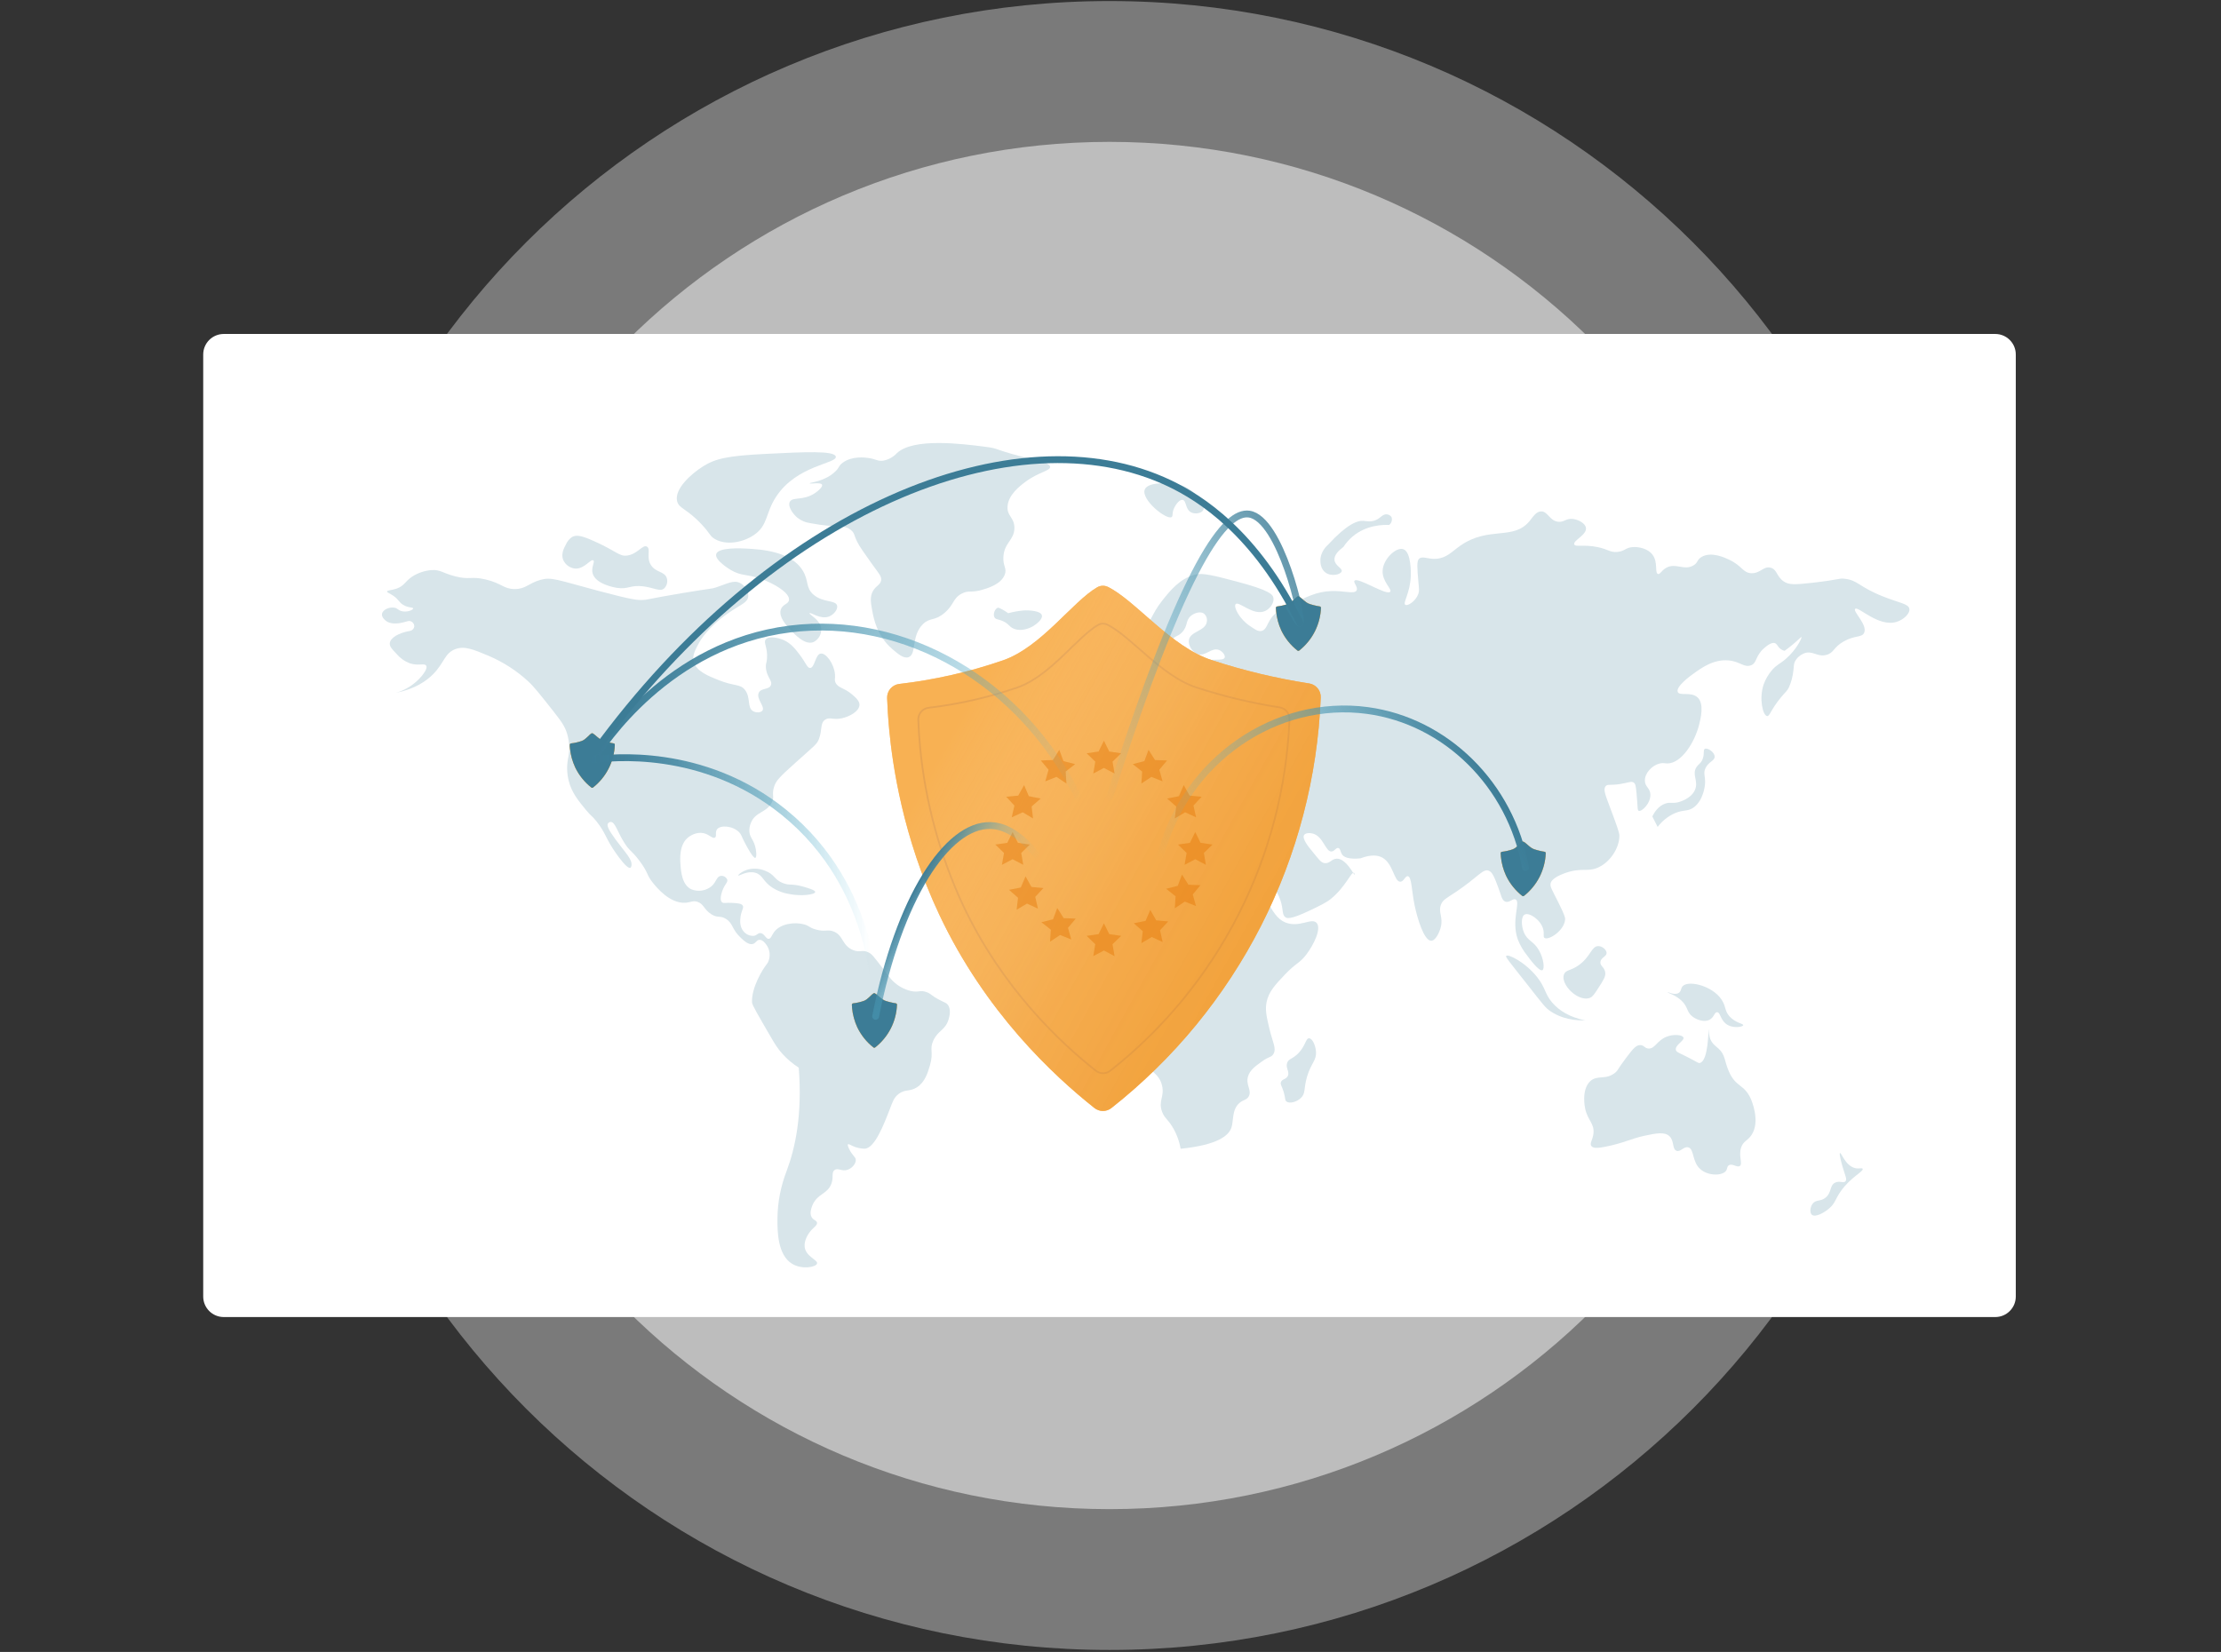 <svg xmlns="http://www.w3.org/2000/svg" viewBox="0 0 1035 770" width="1035" height="770"><rect x="0" y="0" width="1035" height="770" fill="#333333" stroke="none"/><title>cookie-information-homepage-illustrations-01-svg</title><defs><linearGradient id="grd1" gradientUnits="userSpaceOnUse" x1="265.48" y1="354.51" x2="286.48" y2="354.51"><stop offset="0.07" stop-color="#f2cfa5" stop-opacity="0.5"></stop><stop offset="0.83" stop-color="#ffffff" stop-opacity="0"></stop></linearGradient><linearGradient id="grd2" gradientUnits="userSpaceOnUse" x1="8741.455" y1="12565.645" x2="9182.906" y2="12565.645"><stop offset="0.07" stop-color="#f2cfa5" stop-opacity="0.5"></stop><stop offset="0.83" stop-color="#ffffff" stop-opacity="0"></stop></linearGradient><linearGradient id="grd3" gradientUnits="userSpaceOnUse" x1="15391.675" y1="10698.156" x2="15833.116" y2="10698.156"><stop offset="0.07" stop-color="#f2cfa5" stop-opacity="0.5"></stop><stop offset="0.83" stop-color="#ffffff" stop-opacity="0"></stop></linearGradient><linearGradient id="grd4" gradientUnits="userSpaceOnUse" x1="83951.26" y1="97091.404" x2="124787.593" y2="97091.404"><stop offset="0.07" stop-color="#f2cfa5" stop-opacity="0.5"></stop><stop offset="0.83" stop-color="#ffffff" stop-opacity="0"></stop></linearGradient><linearGradient id="grd5" gradientUnits="userSpaceOnUse" x1="438.69" y1="349.96" x2="615.32" y2="448.13"><stop offset="0" stop-color="#ffffff" stop-opacity="0"></stop><stop offset="0.03" stop-color="#fef8f2" stop-opacity="0.02"></stop><stop offset="0.27" stop-color="#f2c288" stop-opacity="0.14"></stop><stop offset="0.51" stop-color="#e99a3d" stop-opacity="0.23"></stop><stop offset="0.76" stop-color="#e4830f" stop-opacity="0.28"></stop><stop offset="1" stop-color="#e27b00" stop-opacity="0.3"></stop></linearGradient><linearGradient id="grd6" gradientUnits="userSpaceOnUse" x1="13086.288" y1="7674.815" x2="13527.724" y2="7674.815"><stop offset="0.07" stop-color="#f2cfa5" stop-opacity="0.5"></stop><stop offset="0.83" stop-color="#ffffff" stop-opacity="0"></stop></linearGradient><linearGradient id="grd7" gradientUnits="userSpaceOnUse" x1="304.53" y1="300.49" x2="487.45" y2="402.16"><stop offset="0" stop-color="#3c7c96"></stop><stop offset="0.25" stop-color="#428ba6" stop-opacity="0.78"></stop><stop offset="0.79" stop-color="#52afcd" stop-opacity="0.22"></stop><stop offset="1" stop-color="#58bedd" stop-opacity="0"></stop></linearGradient><linearGradient id="grd8" gradientUnits="userSpaceOnUse" x1="422.31" y1="421.08" x2="460.65" y2="442.39"><stop offset="0" stop-color="#3c7c96"></stop><stop offset="0.02" stop-color="#3d7e99" stop-opacity="0.96"></stop><stop offset="0.26" stop-color="#4795b1" stop-opacity="0.62"></stop><stop offset="0.49" stop-color="#4ea7c4" stop-opacity="0.35"></stop><stop offset="0.69" stop-color="#54b3d2" stop-opacity="0.16"></stop><stop offset="0.87" stop-color="#57bbda" stop-opacity="0.04"></stop><stop offset="1" stop-color="#58bedd" stop-opacity="0"></stop></linearGradient><linearGradient id="grd9" gradientUnits="userSpaceOnUse" x1="494.74" y1="336.34" x2="607.39" y2="271.31"><stop offset="0" stop-color="#58bedd" stop-opacity="0"></stop><stop offset="1" stop-color="#3c7c96" stop-opacity="0.8"></stop></linearGradient><linearGradient id="grd10" gradientUnits="userSpaceOnUse" x1="555.11" y1="426.48" x2="687.71" y2="349.93"><stop offset="0" stop-color="#58bedd" stop-opacity="0"></stop><stop offset="0.14" stop-color="#55b8d6" stop-opacity="0.1"></stop><stop offset="0.42" stop-color="#4ea7c4" stop-opacity="0.35"></stop><stop offset="0.79" stop-color="#438ca7" stop-opacity="0.75"></stop><stop offset="1" stop-color="#3c7c96"></stop></linearGradient><linearGradient id="grd11" gradientUnits="userSpaceOnUse" x1="274.96" y1="413.45" x2="409.68" y2="413.45"><stop offset="0" stop-color="#3c7c96"></stop><stop offset="0.13" stop-color="#3d7e99" stop-opacity="0.96"></stop><stop offset="0.3" stop-color="#4085a0" stop-opacity="0.86"></stop><stop offset="0.48" stop-color="#4591ac" stop-opacity="0.69"></stop><stop offset="0.68" stop-color="#4ca1bd" stop-opacity="0.45"></stop><stop offset="0.88" stop-color="#54b5d3" stop-opacity="0.14"></stop><stop offset="0.97" stop-color="#58bedd" stop-opacity="0"></stop></linearGradient><linearGradient id="grd12" gradientUnits="userSpaceOnUse" x1="90837.188" y1="38645.882" x2="199889.8" y2="38645.882"><stop offset="0" stop-color="#3c7c96"></stop><stop offset="0.13" stop-color="#3d7e99" stop-opacity="0.96"></stop><stop offset="0.3" stop-color="#4085a0" stop-opacity="0.86"></stop><stop offset="0.48" stop-color="#4591ac" stop-opacity="0.69"></stop><stop offset="0.68" stop-color="#4ca1bd" stop-opacity="0.45"></stop><stop offset="0.88" stop-color="#54b5d3" stop-opacity="0.14"></stop><stop offset="0.97" stop-color="#58bedd" stop-opacity="0"></stop></linearGradient><linearGradient id="grd13" gradientUnits="userSpaceOnUse" x1="64113.252" y1="40105.627" x2="75495.614" y2="40105.627"><stop offset="0" stop-color="#58bedd" stop-opacity="0"></stop><stop offset="0.14" stop-color="#55b8d6" stop-opacity="0.1"></stop><stop offset="0.42" stop-color="#4ea7c4" stop-opacity="0.35"></stop><stop offset="0.79" stop-color="#438ca7" stop-opacity="0.75"></stop><stop offset="1" stop-color="#3c7c96"></stop></linearGradient></defs><style>tspan { white-space:pre }.shp0 { opacity: 0.349;fill: #ffffff } .shp1 { opacity: 0.502;fill: #ffffff } .shp2 { fill: #ffffff } .shp3 { fill: #d8e5ea } .shp4 { fill: #ff9200 } .shp5 { fill: none;stroke: #dd7800;stroke-width: 0.08 } .shp6 { fill: url(#grd1) } .shp7 { fill: #3c7c96 } .shp8 { fill: url(#grd2) } .shp9 { fill: url(#grd3) } .shp10 { fill: none;stroke: #dd7800;stroke-width: 0.81 } .shp11 { fill: url(#grd4) } .shp12 { fill: url(#grd5) } .shp13 { fill: url(#grd6) } .shp14 { fill: #e27300 } .shp15 { fill: none;stroke: url(#grd7);stroke-linecap:round;stroke-width: 3.19 } .shp16 { fill: none;stroke: url(#grd8);stroke-linecap:round;stroke-width: 3.19 } .shp17 { fill: none;stroke: url(#grd9);stroke-linecap:round;stroke-width: 3.19 } .shp18 { fill: none;stroke: url(#grd10);stroke-linecap:round;stroke-width: 3.19 } .shp19 { fill: none;stroke: url(#grd11);stroke-linecap:round;stroke-width: 3.19 } .shp20 { fill: none;stroke: url(#grd12);stroke-linecap:round;stroke-width: 3.19 } .shp21 { fill: none;stroke: url(#grd13);stroke-linecap:round;stroke-width: 3.19 } </style><g><g><path class="shp0" d="M517.03 769.09C304.51 769.09 132.73 597.31 132.73 384.79C132.73 172.27 304.51 0.49 517.03 0.49C729.55 0.49 901.33 172.27 901.33 384.79C901.33 597.31 729.55 769.09 517.03 769.09Z"></path><path class="shp1" d="M517.03 703.45C340.81 703.45 198.37 561.01 198.37 384.79C198.37 208.57 340.81 66.13 517.03 66.13C693.25 66.13 835.69 208.57 835.69 384.79C835.69 561.01 693.25 703.45 517.03 703.45Z"></path><path class="shp2" d="M94.7 165.24C94.7 159.95 98.98 155.67 104.27 155.67L929.8 155.67C935.09 155.67 939.37 159.95 939.37 165.24L939.37 604.34C939.37 609.63 935.09 613.91 929.8 613.91L104.27 613.91C98.98 613.91 94.7 609.63 94.7 604.34L94.7 165.24Z"></path><path class="shp3" d="M264.86 352.84C265.02 351.96 265.13 351.06 265.19 350.17C265.25 349.27 265.25 348.37 265.21 347.47C265.16 346.58 265.07 345.68 264.92 344.8C264.77 343.91 264.58 343.03 264.33 342.17C263.33 338.72 261.69 336.37 257.94 331.61C251.87 323.92 248.83 320.07 246.3 317.74C244.94 316.48 243.52 315.27 242.06 314.13C240.59 312.99 239.08 311.92 237.52 310.91C235.96 309.9 234.36 308.96 232.72 308.09C231.08 307.22 229.4 306.42 227.69 305.69C220.55 302.69 216.43 300.96 212.15 302.59C207.15 304.48 207.07 309.01 201.76 314.33C198.76 317.33 193.63 321.08 184.47 322.97C185.63 322.63 186.77 322.21 187.87 321.71C188.97 321.2 190.03 320.62 191.05 319.96C192.06 319.3 193.03 318.57 193.93 317.77C194.84 316.97 195.69 316.1 196.47 315.18C197.28 314.18 199.39 311.58 198.6 310.27C197.81 308.96 195.04 310.52 191.03 309.2C190.42 308.97 189.83 308.7 189.25 308.4C188.68 308.09 188.12 307.75 187.59 307.37C187.06 306.99 186.55 306.58 186.07 306.14C185.6 305.69 185.15 305.22 184.73 304.72C182.73 302.65 181.56 301.38 181.64 299.92C181.77 297.38 185.64 294.98 191.24 294.05C191.47 293.99 191.69 293.9 191.9 293.77C192.1 293.65 192.29 293.5 192.45 293.32C192.61 293.15 192.74 292.95 192.85 292.73C192.95 292.52 193.02 292.29 193.06 292.05C193.07 291.81 193.04 291.57 192.98 291.34C192.93 291.1 192.83 290.88 192.71 290.67C192.59 290.46 192.44 290.27 192.26 290.11C192.08 289.95 191.89 289.81 191.67 289.7C190.59 289.14 189.61 289.7 187.83 290.13C186.66 290.41 182.77 291.32 180.14 289.6C179.14 288.95 177.82 287.6 178.01 286.18C178.28 284.18 181.59 282.73 184.01 283.3C185.35 283.62 185.39 284.3 186.89 284.8C189.56 285.62 192.57 284.31 192.54 283.62C192.51 282.93 190.39 283.49 187.85 281.92C185.74 280.61 185.93 279.53 183.37 277.75C181.54 276.49 180.37 276.26 180.37 275.75C180.45 275.06 182.54 275.17 184.85 274.36C188.34 273.14 188.71 271.09 192 268.81C192.68 268.37 193.4 267.97 194.13 267.62C194.86 267.26 195.62 266.95 196.39 266.69C197.16 266.43 197.95 266.22 198.75 266.06C199.55 265.9 200.36 265.78 201.17 265.72C205.26 265.5 206.26 267.11 211.95 268.6C218.95 270.44 219.33 268.47 226.25 270.09C233.88 271.88 234.57 274.52 239.8 274.57C245.03 274.62 246.22 271.87 251.8 270.31C256.96 268.84 259.5 270.25 278.48 275.31C294.6 279.62 297 279.73 299.18 279.68C302.05 279.62 300.73 279.35 317.85 276.48C332.35 274.05 331.3 274.58 333.64 273.82C338.86 272.12 341.71 270.27 344.74 271.68C347.08 272.78 348.99 275.58 348.68 278.08C348.33 280.97 345.27 281.71 339.4 285.77C329.82 292.39 326.4 298.46 325.64 299.85C323.9 303.06 322.5 305.63 323.29 308.49C324.5 312.89 330.07 315.1 334.92 317.03C342.43 320.03 344.92 318.69 347.19 321.62C349.99 325.28 348 329.89 351.03 331.54C352.46 332.32 354.58 332.21 355.3 331.22C356.64 329.38 352.25 325.71 353.59 322.9C354.69 320.59 358.34 321.6 359.25 319.38C360.16 317.16 356.93 315.45 356.9 310.63C356.9 308.94 357.28 309.14 357.43 306.89C357.79 301.62 355.68 299.65 356.79 298.14C358.1 296.38 362.46 297.14 365.22 298.36C368.7 299.91 370.83 302.76 372.8 305.36C375.67 309.2 376.15 311.36 377.49 311.36C379.76 311.28 379.9 304.99 382.49 304.64C384.94 304.32 388.65 309.37 389.1 314.25C389.3 316.35 388.74 316.75 389.32 318.09C390.48 320.76 393.32 320.48 397 323.64C398.79 325.18 400.61 326.74 400.52 328.64C400.39 331.55 395.9 334.06 392.2 334.83C388.11 335.67 386.55 334.08 384.51 335.47C382.08 337.14 383.28 340.16 381.63 344.47C380.63 347.05 379.63 347.47 370.75 355.47C362.92 362.47 361.57 364.06 360.75 366.68C359.47 370.62 361.15 371.35 359.58 374.25C357.07 378.86 352.09 378.36 349.97 383.43C349.82 383.77 349.68 384.12 349.58 384.48C349.47 384.84 349.38 385.2 349.32 385.57C349.26 385.94 349.22 386.31 349.2 386.68C349.19 387.05 349.2 387.43 349.23 387.8C349.49 390.34 350.86 391.05 351.79 394.1C352.54 396.59 352.7 399.62 352 399.86C351 400.21 348.12 394.77 347.2 393.03C345.35 389.54 345.54 389.03 344.43 387.91C341.43 384.91 335.84 384.47 334.18 386.52C333.07 387.89 334.18 389.89 333.12 390.47C332.06 391.05 330.54 388.91 327.78 388.34C324.51 387.66 321.55 389.69 321.06 390.04C316.41 393.37 316.91 400.34 317.11 403.04C317.34 406.23 317.8 412.54 322.23 414.56C323 414.87 323.82 415.07 324.64 415.16C325.47 415.25 326.31 415.23 327.13 415.1C327.95 414.97 328.75 414.73 329.51 414.39C330.27 414.04 330.98 413.6 331.62 413.07C333.85 411.07 333.94 408.52 335.89 408.27C336.2 408.23 336.51 408.25 336.81 408.31C337.11 408.37 337.4 408.48 337.67 408.63C337.94 408.79 338.18 408.98 338.39 409.21C338.59 409.44 338.76 409.7 338.89 409.98C339.26 411.16 338.02 411.92 336.97 414.35C336.75 414.85 334.97 419.08 336.43 420.54C337.16 421.25 338.03 420.66 341.23 420.86C343.84 421.02 345.51 421.12 346.14 422.14C346.77 423.16 345.46 424.37 345.08 427.47C344.92 428.71 344.54 431.83 346.46 434.09C346.75 434.44 347.07 434.76 347.43 435.04C347.79 435.32 348.19 435.55 348.6 435.74C349.02 435.92 349.45 436.06 349.9 436.14C350.35 436.22 350.81 436.25 351.26 436.22C352.84 435.98 353.1 434.86 354.36 434.94C356.25 435.07 356.8 437.67 358.2 437.61C359.31 437.56 359.65 435.9 360.76 434.41C363.61 430.57 370.24 429.63 374.76 430.89C377.21 431.57 376.99 432.34 380.09 433.24C384.46 434.5 385.41 433.13 388.2 434.09C393.08 435.77 392.2 440.66 397.49 442.84C400.86 444.25 401.68 442.4 404.85 444.01C406.3 444.75 406.95 445.56 412.21 452.44C415.26 456.44 415.46 456.71 416.16 457.35C416.73 457.91 417.35 458.43 417.99 458.91C418.63 459.39 419.31 459.82 420.01 460.21C420.71 460.59 421.44 460.93 422.19 461.22C422.93 461.51 423.7 461.75 424.48 461.94C428.25 462.75 428.75 461.31 431.84 462.47C434 463.28 433.89 464.03 437.84 466.1C440.37 467.43 440.98 467.42 441.68 468.34C443.36 470.55 442.4 473.91 442.11 474.96C440.61 480.22 437.22 480.13 434.96 484.96C432.96 489.26 435.23 490.16 433.36 496.6C432.36 499.96 431.08 504.41 427.27 506.84C423.96 508.95 421.79 507.58 418.74 509.93C416.51 511.65 415.92 513.72 414.58 517.19C411.84 524.26 407.58 535.33 402.95 535.43C402.46 535.43 401.98 535.4 401.49 535.34C401.01 535.28 400.53 535.2 400.05 535.09C399.58 534.99 399.11 534.85 398.65 534.7C398.18 534.54 397.73 534.36 397.29 534.15C396.42 533.72 395.49 533.15 395.16 533.41C395.03 533.52 394.88 533.86 395.69 535.54C397.27 538.8 398.64 539.11 398.79 540.54C398.97 542.36 397.06 544.54 395.05 545.23C392.37 546.23 390.61 544.23 388.97 545.34C387.33 546.45 388.56 548.51 387.48 551.63C385.71 556.74 380.71 556.29 378.48 562.09C378.09 563.09 377.16 565.59 378.27 567.42C379.12 568.83 380.51 568.79 380.72 569.88C381 571.3 378.79 572.14 376.99 574.79C376.65 575.28 374.59 578.31 374.99 581.29C375.55 585.79 381.24 587.29 380.75 588.98C380.26 590.67 373.75 591.9 369.12 589.08C362.25 584.92 362.28 573.6 362.29 568.08C362.31 566.16 362.42 564.24 362.61 562.33C362.8 560.41 363.08 558.51 363.45 556.62C363.82 554.74 364.27 552.87 364.81 551.02C365.35 549.18 365.97 547.36 366.67 545.57C370.47 535.36 373.98 519.97 372.22 497.66C371.52 497.21 370.84 496.74 370.17 496.25C369.5 495.76 368.85 495.24 368.22 494.71C367.59 494.17 366.97 493.62 366.37 493.04C365.78 492.47 365.2 491.87 364.64 491.26C362.39 488.78 361.11 486.69 358.56 482.26C353.19 473.02 350.5 468.41 350.45 467.32C350.12 460.32 355.38 451.86 357.17 449.61C357.26 449.5 357.34 449.39 357.42 449.28C357.49 449.17 357.57 449.06 357.64 448.94C357.71 448.82 357.78 448.71 357.85 448.59C357.91 448.47 357.97 448.34 358.03 448.22C358.3 447.59 358.48 446.93 358.58 446.25C358.68 445.58 358.69 444.89 358.62 444.21C358.54 443.53 358.38 442.87 358.14 442.23C357.89 441.59 357.57 440.99 357.17 440.43C356.68 439.74 355.41 437.98 353.87 438.08C352.53 438.18 352.25 439.6 350.87 440C348.95 440.57 346.78 438.6 345.32 437.23C340.83 433.03 341.77 430.54 338.38 428.37C335.54 426.55 334.61 428.15 331.45 426.13C328.03 423.95 328.02 421.39 325.05 420.37C322.86 419.63 321.86 420.67 319.28 420.8C312.13 421.15 306.11 413.8 304.35 411.62C301.08 407.62 302.35 406.99 297.94 401.17C294.17 396.17 293.46 396.88 290.94 392.84C287.67 387.69 286.65 383.03 284.54 383.13C284.42 383.14 284.31 383.16 284.19 383.19C284.08 383.22 283.97 383.27 283.87 383.33C283.76 383.38 283.67 383.45 283.58 383.53C283.49 383.61 283.41 383.69 283.34 383.79C282.69 384.74 283.39 386.59 286.89 391.35C291.46 397.56 294.84 400.64 294.25 403.62C294.14 404.16 293.97 404.39 293.77 404.48C292.3 405.18 288.15 399.29 286.99 397.64C282.16 390.77 282.37 388.37 277.93 382.81C275.64 379.95 275.77 380.81 273.02 377.48C269.53 373.25 266.36 369.39 265.02 363.93C264.79 363.03 264.62 362.11 264.5 361.18C264.38 360.26 264.31 359.33 264.29 358.39C264.28 357.46 264.32 356.53 264.42 355.6C264.51 354.67 264.66 353.75 264.86 352.84L264.86 352.84Z"></path><path class="shp3" d="M368 293.2C366.18 291.2 362.85 287.52 363.84 284.2C364.63 281.61 367.39 281.67 367.68 279.72C368.17 276.41 360.81 272.01 354.56 269.8C347.89 267.44 345.56 268.66 340.47 265.64C340.1 265.42 332.94 261.11 333.75 258.27C334.69 255 345.68 255.6 347.84 255.71C354.42 256.07 368.47 256.83 374.08 265.96C377.02 270.73 375.3 273.96 379.15 277.23C383.62 281.02 389.39 279.6 390.09 282.28C390.55 284.05 388.52 286.56 386.25 287.4C382.25 288.88 377.65 285.21 377.25 285.8C376.85 286.39 382.2 288.8 382.69 292.85C382.75 293.49 382.71 294.14 382.58 294.78C382.45 295.41 382.22 296.02 381.91 296.59C381.6 297.16 381.2 297.67 380.74 298.12C380.28 298.58 379.75 298.95 379.17 299.25C375.13 301 370.13 295.49 368 293.2Z"></path><path class="shp3" d="M287.38 274C286.78 273.91 277.59 272.4 276.17 267.28C275.38 264.42 277.4 261.81 276.49 261.2C275.31 260.39 272.41 265.2 268.17 265.04C267.55 264.99 266.94 264.86 266.35 264.64C265.77 264.43 265.21 264.13 264.71 263.77C264.2 263.4 263.75 262.97 263.36 262.48C262.97 261.99 262.65 261.45 262.41 260.88C261.41 258.19 262.77 255.56 263.69 253.83C263.84 253.48 264.02 253.13 264.22 252.81C264.41 252.48 264.64 252.16 264.88 251.87C265.12 251.57 265.39 251.29 265.67 251.03C265.95 250.77 266.25 250.53 266.57 250.31C268.71 249.1 271.4 249.81 276.81 252.23C287.57 257.05 288.5 259.4 292.18 258.96C297.1 258.36 299.48 253.66 301.46 254.79C303.44 255.92 300.97 259.79 303.38 263.44C305.7 266.97 309.79 266.3 310.75 269.52C310.87 269.94 310.94 270.37 310.94 270.81C310.95 271.25 310.89 271.68 310.78 272.1C310.67 272.52 310.5 272.93 310.27 273.3C310.05 273.68 309.78 274.02 309.46 274.32C307.53 275.88 304.94 274.02 299.86 273.32C293.5 272.53 293 274.86 287.38 274Z"></path><path class="shp3" d="M351.4 249.34C346.26 252.87 338.47 254.34 333.15 251.26C330.77 249.9 331.15 248.93 327.07 244.54C320.07 237.01 316.42 237.12 315.55 233.66C314.13 228.04 322 220.89 327.71 217.33C333.42 213.77 339.01 212.46 356.84 211.57C374.67 210.68 388.94 209.96 389.49 212.85C390.12 216.15 371.37 216.71 361.66 231.55C356.59 239.3 358 244.8 351.4 249.34Z"></path><path class="shp3" d="M423.42 306.32C421.14 307.15 418.42 304.78 415.74 302.48C408.6 296.32 407.11 288.14 406.45 284.55C405.79 280.96 405.32 278.15 406.77 275.55C408.22 272.95 410.33 272.65 410.62 270.43C410.82 268.81 409.87 267.68 407.42 264.35C407.42 264.35 405.25 261.41 401.97 256.66C397.23 249.81 398.97 249.04 396.53 247.06C393.12 244.3 390.34 246.3 377.65 243.86C377.1 243.79 376.55 243.68 376.01 243.53C375.47 243.39 374.95 243.21 374.43 242.99C373.92 242.77 373.42 242.52 372.94 242.24C372.46 241.96 372 241.64 371.56 241.3C369.45 239.52 367 236.02 368.04 233.94C369.3 231.42 374.3 233.59 379.89 229.78C381.5 228.67 383.48 226.86 383.09 225.93C382.53 224.62 377.41 225.74 377.33 225.29C377.25 224.84 384.24 224.57 389.17 219.85C391.31 217.85 390.7 217.17 392.69 215.69C397.08 212.45 403.13 213.26 404.53 213.45C408.29 213.96 408.93 215.09 411.58 214.73C412.19 214.62 412.79 214.45 413.37 214.25C413.95 214.04 414.52 213.78 415.06 213.48C415.61 213.19 416.12 212.84 416.61 212.46C417.1 212.08 417.56 211.66 417.98 211.21C425.63 203.99 448.29 206.87 458.82 208.21C466.87 209.21 461.28 209.31 483.6 214.73C485.54 215.2 489.26 216.09 489.36 217.61C489.48 219.49 483.92 220.04 477.84 224.61C475.15 226.61 469.84 230.69 469.51 236.14C469.25 240.66 472.71 241.14 472.72 246.06C472.72 251.77 468.01 252.83 467.59 259.51C467.31 263.99 469.35 264.85 468.23 267.83C466.58 272.21 460.78 274.01 457.99 274.83C452.52 276.52 451.46 274.91 448.07 276.75C443.92 279 444.69 281.86 440.07 285.75C435.45 289.64 433.46 287.68 430.14 290.88C424.47 296.42 427.26 304.93 423.42 306.32Z"></path><path class="shp3" d="M472.44 293.05C476.5 294.72 480.87 292.2 481.36 291.92C482.94 290.97 486.04 288.59 485.52 286.79C484.91 284.68 479.57 284.39 476.88 284.55C476.28 284.61 475.69 284.68 475.1 284.76C474.51 284.84 473.92 284.93 473.33 285.04C472.74 285.15 472.15 285.27 471.57 285.4C470.99 285.53 470.41 285.67 469.83 285.83L469.83 285.83C465.83 283.04 465.03 283.27 465.03 283.27C463.61 283.69 462.63 286.33 463.43 287.75C463.97 288.75 465.01 288.58 466.95 289.35C470.17 290.63 470.06 292.08 472.44 293.05Z"></path><path class="shp3" d="M379.89 415.79C379.97 414.85 376 413.79 374.12 413.23C368.84 411.77 368.03 412.88 364.84 411.63C360.58 409.96 361.19 407.63 356.52 405.87C355.92 405.62 355.29 405.42 354.66 405.26C354.03 405.11 353.38 405.01 352.73 404.95C352.08 404.9 351.43 404.89 350.77 404.94C350.12 404.99 349.48 405.08 348.84 405.23C346.02 405.96 343.84 407.74 344.04 408.11C344.24 408.48 348.04 405.72 352.04 406.83C355.54 407.83 355.39 410.83 360.04 413.83C360.62 414.2 361.22 414.53 361.84 414.84C362.46 415.15 363.09 415.42 363.73 415.66C364.38 415.9 365.03 416.11 365.7 416.29C366.37 416.46 367.04 416.6 367.72 416.71C373.53 417.89 379.78 417 379.89 415.79Z"></path><path class="shp3" d="M613.56 430.2C615.92 432.88 612.16 440.45 608.76 444.92C605.52 449.17 604.04 448.73 598.83 454.21C594.29 458.99 591.12 462.33 590.19 467.33C589.55 470.8 590.19 473.77 591.47 479.17C593.04 485.97 595 488.71 593.39 491.34C592.39 492.94 591.39 492.34 587.95 494.86C585.06 496.94 582.37 498.86 581.55 501.86C580.46 505.86 583.55 508.26 581.87 511.14C580.87 512.81 579.52 512.52 577.71 514.02C573.98 517.12 574.94 522.3 573.87 525.55C572.63 529.28 567.67 533.66 550.18 535.47C550.02 534.57 549.83 533.67 549.59 532.79C549.35 531.9 549.07 531.03 548.74 530.17C548.42 529.31 548.06 528.47 547.66 527.64C547.26 526.82 546.82 526.01 546.34 525.23C544.05 521.5 542.63 521.16 541.54 518.23C539.67 513.15 542.73 511.23 541.54 506.06C540.04 499.55 534.48 499.42 534.17 494.22C533.91 489.8 537.87 489.22 539.3 482.69C539.51 481.59 539.64 480.48 539.67 479.36C539.71 478.24 539.66 477.12 539.53 476C539.39 474.89 539.17 473.79 538.86 472.72C538.56 471.64 538.17 470.59 537.7 469.57C534.7 463.45 530.5 463.66 529.7 459.01C528.81 453.86 533.34 450.07 531.62 448.12C530.07 446.36 526.06 449.12 523.3 446.84C521.3 445.21 522.41 443 520.74 441.72C518.1 439.72 513.53 443.86 506.66 445.24C505.41 445.46 504.14 445.6 502.86 445.64C501.59 445.68 500.31 445.64 499.05 445.5C497.78 445.37 496.52 445.14 495.29 444.83C494.05 444.52 492.84 444.12 491.66 443.64C483.03 439.89 475.8 430.2 477.26 422.84C477.73 420.44 478.79 419.93 479.5 416.11C480.5 410.75 478.76 409.74 479.5 405.55C479.76 404.33 480.12 403.14 480.6 402C481.08 400.85 481.66 399.75 482.35 398.71C483.03 397.67 483.81 396.7 484.67 395.81C485.54 394.92 486.48 394.11 487.5 393.39C490.59 391.25 492.61 391.39 493.9 388.91C495.32 386.2 493.71 384.5 494.9 381.86C495.5 380.5 496.77 379.04 504.19 376.42C505.36 376.01 506.54 375.62 507.73 375.25C508.92 374.89 510.12 374.55 511.32 374.23C512.52 373.91 513.73 373.61 514.94 373.33C516.15 373.06 517.37 372.81 518.59 372.58C530.34 370.26 531.76 371.18 532.35 371.94C534.28 374.38 530.59 378.76 532.67 380.94C534.58 382.94 538.44 380.04 541.96 382.54C543.66 383.75 543.38 384.87 545.48 386.06C545.68 386.18 549.16 388.11 551.24 386.7C553.07 385.47 551.98 382.89 553.48 381.9C555.35 380.67 558.1 383.97 563.08 385.42C569.49 387.29 571.75 383.81 575.57 385.74C578.84 387.41 578.5 390.63 582.29 401.74C582.76 403.21 583.27 404.67 583.81 406.12C584.36 407.57 584.94 409 585.55 410.42C586.17 411.84 586.81 413.24 587.5 414.63C588.18 416.02 588.9 417.39 589.65 418.74C593.34 425.17 595.18 428.38 598.93 429.95C605.5 432.67 611.22 427.54 613.56 430.2Z"></path><path class="shp3" d="M599.47 513.42C598.66 512.77 599.12 511.99 598.19 508.94C597.32 506.07 596.55 505.57 596.91 504.46C597.44 502.87 599.25 503.24 600.11 501.58C601.11 499.58 599.03 497.89 599.79 495.5C600.37 493.68 601.88 493.75 604.28 491.66C608.41 488.03 608.35 483.93 610.04 483.97C611.5 483.97 613.04 487.14 613.24 490.06C613.6 494.38 610.98 495.43 609.08 501.9C607.43 507.51 608.56 509.59 606.2 511.82C604.19 513.72 600.9 514.57 599.47 513.42Z"></path><path class="shp3" d="M499.28 373.22C498.39 372.37 499.05 371.05 498 370.34C496.6 369.39 494.63 371.23 493.52 370.34C492.8 369.76 492.96 368.42 493.2 366.5C493.46 364.39 493.91 363.91 494.2 362.34C494.69 359.34 493.5 358.16 493.88 356.9C494.39 355.21 497.56 353.69 508.61 354.01C508.86 353.7 509.09 353.36 509.29 353.01C509.49 352.66 509.66 352.29 509.79 351.91C509.93 351.53 510.03 351.13 510.1 350.74C510.17 350.34 510.21 349.93 510.21 349.53C510.22 349.12 510.19 348.72 510.12 348.32C510.05 347.92 509.95 347.53 509.81 347.15C509.68 346.76 509.51 346.4 509.31 346.04C509.1 345.69 508.87 345.36 508.61 345.05C506.34 342.6 502.61 343.3 502.52 342.49C502.43 341.68 505.75 341.27 509.25 339.61C514.3 337.22 513.66 335.22 520.77 330.01C524.98 326.92 526.56 326.63 527.49 324.25C528.42 321.87 527.65 320.48 529.09 317.84C530.29 315.65 532.3 313.96 532.93 314.32C533.56 314.68 532.05 317 532.61 320.4C532.74 321.17 533.27 324.4 535.49 325.53C537.17 326.4 538.28 325.32 542.86 324.53C548.24 323.64 548.86 324.78 550.54 323.53C553.34 321.53 552.33 317.91 555.34 316.48C556.94 315.73 557.81 316.48 558.86 315.48C560.58 313.94 558.86 311.39 560.14 309.4C562.28 306.09 569.93 308.67 570.71 306.52C571.08 305.52 569.77 303.68 568.14 303C564.69 301.55 561.81 306.05 558.22 304.92C555.69 304.12 553.55 300.75 554.06 298.2C554.86 294.2 561.67 294.2 562.38 289.87C562.45 289.52 562.47 289.17 562.45 288.82C562.43 288.46 562.36 288.12 562.25 287.78C562.14 287.45 561.98 287.13 561.79 286.83C561.59 286.54 561.36 286.27 561.1 286.03C559.53 284.86 556.73 285.61 555.02 287.03C552.38 289.17 553.68 291.73 550.86 294.72C548.76 296.94 547.21 296.4 546.38 298.24C545.26 300.7 547.46 302.96 547.98 305.92C549.08 312.26 543.98 319.37 541.26 319.04C540.37 318.94 538.73 316.3 535.49 311.04C534.36 309.2 533.9 308.38 532.93 308.16C530.36 307.57 528.66 312.27 526.21 312C523.38 311.69 520.26 304.79 522.37 300.16C523.9 296.81 526.97 297.26 531.65 293.76C536.99 289.76 536.21 286.76 541.58 279.99C545.12 275.52 549.74 269.68 556.94 267.83C560.43 266.93 565.72 268.28 576.15 271.03C591.59 275.09 593.15 277.09 593.43 278.71C593.82 280.98 591.91 283.71 589.59 284.79C584.11 287.32 577.3 280.02 575.83 281.59C574.67 282.82 577.62 288.65 582.55 291.84C584.41 293.04 586.14 294.57 587.99 294.08C590.16 293.5 590.42 290.84 592.47 287.99C594.22 285.57 596.62 284.35 601.47 281.91C608.64 278.27 613.61 275.75 620.35 275.51C626.51 275.29 631.21 277.09 632.19 275.19C632.97 273.69 630.56 271.57 631.19 270.71C632.7 268.78 646.19 277.83 647.84 275.83C648.84 274.61 644 271.11 644.32 265.91C644.65 260.38 650.69 254.91 653.92 255.98C657.76 257.22 657.48 267.53 657.44 268.47C657.16 276.47 653.59 281.03 654.88 281.91C655.97 282.65 659.76 280.22 660.96 276.79C661.47 275.36 661.26 274.48 660.96 271.03C660.41 264.71 660.16 261.52 661.28 260.47C662.88 258.96 665.28 260.74 669.28 260.47C674.13 260.13 676.58 257.12 680.48 254.38C693.8 245.04 705.2 252.13 712.81 242.86C714.3 241.05 715.81 238.36 718.25 238.38C721.25 238.38 722.04 242.58 725.93 243.18C728.83 243.63 729.62 241.51 732.98 241.9C735.57 242.2 738.75 243.9 739.06 246.06C739.53 249.39 732.95 251.92 733.62 253.74C734.13 255.15 738.02 253.65 744.5 255.02C749.45 256.02 750.3 257.61 753.78 257.26C757.26 256.91 757.45 255.26 760.78 255.02C763.66 254.8 767.88 255.66 770.07 258.55C772.79 262.13 770.99 267.01 772.63 267.55C773.63 267.86 774.18 265.95 776.47 264.67C780.86 262.21 784.62 266.02 788.95 263.67C791.43 262.34 790.62 260.87 793.11 259.51C797.56 257.07 803.57 259.85 805.6 260.79C811.9 263.7 812.15 267.05 816.16 267.19C820.36 267.33 821.81 263.72 825.16 264.63C828.21 265.46 827.83 268.74 831.25 271.03C833.59 272.6 836.07 272.61 844.37 271.67C858.01 270.12 856.7 269.48 859.37 269.75C865.94 270.41 865.86 273.42 877.62 278.07C885.34 281.13 889.44 281.44 889.78 283.83C890.1 286.06 887 288.94 883.7 289.91C875.3 292.39 865.84 282.34 864.5 283.83C863.38 285.07 870.5 291.34 868.66 295.04C867.56 297.26 864.51 296.04 859.37 298.88C854.23 301.72 854.77 304.32 851.05 305.28C846.73 306.4 844.58 302.88 840.49 304.64C840.07 304.82 839.66 305.03 839.27 305.28C838.89 305.53 838.52 305.81 838.18 306.12C837.84 306.42 837.53 306.76 837.25 307.12C836.96 307.48 836.71 307.87 836.49 308.27C835.87 309.5 836.04 310.11 835.73 312.51C835.66 313.19 835.57 313.87 835.44 314.54C835.32 315.21 835.17 315.88 835 316.54C834.82 317.2 834.62 317.86 834.4 318.5C834.17 319.15 833.92 319.78 833.64 320.41C832.75 322.21 832.13 322.41 829.98 325.02C825.09 330.9 824.77 333.94 823.47 333.77C821.47 333.5 819.65 325.63 821.87 319.04C822.09 318.44 822.33 317.84 822.6 317.26C822.87 316.68 823.17 316.11 823.49 315.56C823.81 315.01 824.16 314.47 824.53 313.94C824.9 313.42 825.29 312.92 825.71 312.43C828.01 309.75 829.32 309.6 832.12 307.2C837.26 302.78 839.83 297.2 839.48 296.96C839.3 296.82 838.37 297.96 835.64 300.26C834.05 301.61 832.64 302.65 831.64 303.36C831.55 303.34 831.46 303.32 831.37 303.29C831.28 303.26 831.19 303.24 831.1 303.2C831.01 303.17 830.92 303.14 830.84 303.1C830.75 303.07 830.66 303.03 830.58 302.99C828.58 302.05 828.39 300.36 827.26 299.84C825.63 299.07 823.09 301.26 822.14 302.08C817.93 305.71 818.8 309.02 816.06 310.08C812.7 311.38 811.06 308.34 805.5 307.84C798.5 307.21 792.85 311.34 788.85 314.24C787.85 314.93 780.75 320.14 781.85 322.56C782.72 324.56 788.1 322.25 791.13 325.13C794.16 328.01 792.64 334.54 791.77 337.93C789.7 346.01 783.62 355.8 777.05 355.86C775.76 355.86 775.05 355.5 773.53 355.86C769.97 356.68 766.46 360.28 766.53 363.86C766.53 366.79 768.93 367.22 769.09 370.26C769.3 374.45 765 378.5 763.65 377.94C762.97 377.66 763.26 376.32 762.65 369.94C762.32 366.2 762.1 365.35 761.37 364.82C760.21 363.96 758.99 364.82 754.97 365.46C750.28 366.17 749.16 365.39 748.25 366.46C747 367.87 748.1 370.52 750.17 376.06C753.17 384.06 754.66 388.06 754.65 389.51C754.65 395.44 750.13 402.14 744.41 404.51C739.54 406.56 736.92 404.19 729.04 407.07C723.46 409.12 722.79 411.07 722.64 411.55C722.15 413.26 723.14 414.47 726.16 420.55C729.39 426.99 729.41 427.93 729.36 428.55C728.97 433.87 721.61 438.45 719.76 437.19C718.94 436.63 719.76 435.32 719.12 433.03C717.89 428.63 712.55 425.15 710.48 426.31C708.79 427.25 708.86 431.51 710.16 434.63C711.85 438.69 714.68 438.56 717.16 442.95C719.38 446.81 719.91 451.64 718.76 452.23C717.24 453.02 712.47 446.53 711.76 445.51C711.29 444.93 710.84 444.34 710.42 443.73C709.99 443.12 709.59 442.49 709.22 441.85C708.84 441.2 708.49 440.55 708.17 439.88C707.85 439.21 707.55 438.52 707.28 437.83C704.13 428.83 708.76 420.46 706.28 419.26C704.96 418.62 703.45 420.98 701.48 420.26C699.83 419.63 699.65 417.51 698.27 413.86C696.44 408.99 695.52 406.56 693.79 405.86C691.06 404.76 688.97 408.7 678.43 415.78C673.91 418.78 672.22 419.49 671.43 421.87C670.2 425.34 672.57 427.46 671.43 432.11C670.79 434.67 668.97 438.5 666.95 438.51C663.56 438.51 660.45 427.89 659.26 422.19C657.75 414.94 657.9 408.71 656.06 408.42C654.82 408.23 654.22 410.97 652.54 410.98C649.62 410.98 649.31 402.65 644.22 399.78C642.32 398.71 639.22 398.1 633.98 400.1C628.28 400.65 626.16 399.47 625.33 398.18C624.63 397.07 624.68 395.6 623.73 395.3C622.62 394.94 621.95 396.79 620.53 396.9C617.69 397.11 616.74 389.97 611.89 388.58C610.39 388.15 608.37 388.22 607.73 389.22C606.61 390.93 609.92 394.91 611.57 396.9C614.36 400.26 615.51 402.16 617.33 402.34C619.67 402.57 620.52 400.43 622.77 400.26C624.65 400.12 627.45 401.35 631.25 407.94C631.25 407.52 631.25 406.94 630.93 406.82C629.76 406.23 626.93 413.54 620.21 418.98C618.01 420.76 615.33 422.04 609.97 424.59C601.29 428.71 599.72 428.04 599.08 427.59C597.28 426.42 598.16 423.98 596.68 419.59C595.68 416.64 594.91 415.82 591.08 409.51C581.69 394.03 586.22 398.68 581.64 391.43C580.88 390.22 579.29 387.78 579.88 385.02C579.96 384.68 580.07 384.35 580.2 384.03C580.33 383.71 580.48 383.4 580.66 383.1C580.83 382.81 581.03 382.52 581.25 382.25C581.47 381.99 581.7 381.73 581.96 381.5C584.58 374.27 584.25 372.13 583.4 371.58C582.4 370.92 580.98 372.76 577.64 373.34C574.3 373.92 569.45 373.26 567.39 370.34C565.74 367.96 567.13 365.78 564.67 362.5C564.53 362.28 564.37 362.07 564.2 361.87C564.03 361.68 563.84 361.5 563.63 361.34C563.43 361.17 563.21 361.03 562.98 360.9C562.76 360.77 562.52 360.67 562.27 360.58C560.27 359.98 557.69 361.03 557.27 362.5C556.85 364.14 559.54 365.04 559.51 367.5C559.51 369.56 557.51 371.67 556.15 371.5C555.24 371.38 555.15 370.34 553.27 367.34C551.39 364.34 550.68 364.22 550.39 362.7C549.97 360.47 551.26 359.85 550.71 358.38C549.88 356.13 546.71 357.16 543.71 354.53C540.83 352.07 541.15 349.06 538.71 348.61C538.48 348.55 538.24 348.52 538.01 348.53C537.77 348.53 537.54 348.57 537.31 348.64C537.08 348.71 536.87 348.82 536.67 348.94C536.47 349.07 536.29 349.23 536.14 349.41C536.01 349.65 535.58 350.65 538.39 354.05C538.87 354.7 539.39 355.33 539.93 355.92C540.48 356.52 541.05 357.09 541.66 357.63C542.26 358.16 542.9 358.67 543.55 359.14C544.21 359.62 544.89 360.06 545.59 360.46C546.8 361.12 548.42 361.85 548.31 362.22C548.2 362.59 546.19 361.94 545.43 362.86C544.79 363.63 545.74 364.67 545.59 366.22C545.46 366.87 545.22 367.49 544.88 368.07C544.55 368.64 544.12 369.15 543.61 369.58C543.11 370.01 542.54 370.36 541.92 370.6C541.31 370.85 540.65 370.99 539.99 371.02C537.74 371.02 535.81 369.27 535.99 368.78C536.17 368.29 538.26 369.35 540.32 368.3C541.76 367.56 543.12 365.82 542.88 364.3C542.58 362.41 540.1 362.68 537.28 360.14C533.67 356.89 534.22 353.31 531.19 352.45C530.93 352.39 530.66 352.34 530.39 352.32C530.12 352.29 529.85 352.29 529.58 352.3C529.31 352.31 529.04 352.35 528.77 352.4C528.51 352.45 528.25 352.52 527.99 352.61C525.42 353.51 524.99 355.93 523.35 355.82C521.99 355.72 521.6 353.9 520.35 354.05C519.26 354.18 518.63 355.57 518.59 355.66C517.86 357.3 519.12 358.47 518.43 359.5C517.74 360.53 516.6 359.73 514.91 360.62C514.43 360.86 513.55 361.43 511.91 364.46C510.27 367.49 510.51 367.93 509.67 369.26C507.18 373.19 501 374.88 499.28 373.22Z"></path><path class="shp3" d="M770 380.58C771 378.47 772.87 375.68 776 374.58C778.3 373.78 779.31 374.63 782.08 373.94C782.56 373.82 788.08 372.36 789.87 368.18C791.66 364 788.24 361.07 790.61 357.51C791.56 356.08 792.45 356.03 793.28 354.2C794.49 351.53 793.51 349.6 794.45 349.08C795.66 348.41 799.03 350.54 799.04 352.7C799.04 354.7 796.22 354.99 794.77 358.04C793.61 360.49 794.77 361.66 794.56 365.29C794.56 365.85 793.94 372.99 789.23 376.39C786.4 378.39 784.66 377.28 780.48 379.06C779.69 379.41 778.92 379.81 778.19 380.26C777.45 380.71 776.74 381.2 776.07 381.74C775.39 382.28 774.75 382.87 774.15 383.49C773.55 384.11 773 384.77 772.48 385.46C771.62 383.85 770.8 382.22 770 380.58Z"></path><path class="shp3" d="M493.2 332.57C495.42 333.32 498.8 331.37 499.28 329.05C499.66 327.25 498.18 325.76 498.96 324.89C499.57 324.21 500.76 324.76 501.1 324.14C501.44 323.52 500.7 322.28 499.71 321.68C498.37 320.88 496.78 321.44 495.76 321.79C494.74 322.14 492.64 322.88 492.13 324.57C491.71 326.01 492.91 326.62 492.45 328.41C492.12 329.71 491.31 330.08 491.45 330.97C491.52 331.16 491.61 331.35 491.73 331.52C491.84 331.69 491.98 331.85 492.13 331.99C492.28 332.12 492.45 332.24 492.63 332.34C492.81 332.44 493 332.52 493.2 332.57Z"></path><path class="shp3" d="M500.56 320.51C500.16 319.79 499.88 319 499.73 318.19C499.58 317.38 499.55 316.55 499.66 315.73C499.76 314.91 500 314.11 500.35 313.36C500.7 312.62 501.17 311.93 501.74 311.33C503.08 309.68 505.08 308.17 505.58 308.56C506.08 308.95 503.91 312 504.94 313.26C505.71 314.19 507.64 313.35 508.03 314.11C508.42 314.87 506.03 316.26 506.11 318.06C506.17 319.52 507.84 320.06 510.17 322C511.87 323.45 515.69 326.69 515.17 329.79C515.04 330.3 514.84 330.78 514.57 331.23C514.31 331.69 513.99 332.1 513.61 332.46C513.24 332.83 512.82 333.14 512.36 333.39C511.9 333.64 511.41 333.83 510.9 333.95C508.9 334.4 507.9 333.22 506.21 334.06C504.73 334.77 504.28 336.17 503.33 335.98C503.19 335.95 503.06 335.89 502.94 335.82C502.82 335.75 502.71 335.66 502.62 335.56C502.52 335.45 502.45 335.34 502.39 335.21C502.32 335.08 502.28 334.95 502.26 334.81C502.12 333.44 504.84 332.53 504.61 331.61C504.44 330.96 503.05 331.21 502.69 330.43C502.21 329.43 504.35 328.43 504.5 326.59C504.68 324.57 502.18 324.12 500.56 320.51Z"></path><path class="shp3" d="M625.24 266.31C625.65 264.85 622.16 263.75 621.88 261.03C621.65 258.73 623.82 256.58 626.04 254.94C626.34 254.48 626.65 254.04 626.97 253.61C627.3 253.17 627.65 252.75 628.01 252.35C628.36 251.94 628.74 251.55 629.13 251.17C629.51 250.79 629.92 250.42 630.33 250.07C636.82 244.61 644.64 244.58 647.33 244.7C647.61 244.5 647.85 244.25 648.05 243.97C648.25 243.69 648.4 243.38 648.5 243.05C648.6 242.72 648.65 242.37 648.64 242.03C648.63 241.68 648.57 241.34 648.45 241.02C648.33 240.84 648.18 240.67 648.02 240.51C647.85 240.36 647.67 240.23 647.48 240.12C647.29 240.01 647.08 239.92 646.87 239.86C646.65 239.79 646.43 239.75 646.21 239.74C644.34 239.61 643.49 241.29 641.41 242.3C639 243.47 636.72 242.88 635.49 242.78C632.59 242.54 627.69 244.33 619 253.78C618.45 254.26 615.09 257.25 615.32 261.63C615.32 262.47 615.51 265.33 617.72 266.91C620.44 268.89 624.82 267.82 625.24 266.31Z"></path><path class="shp3" d="M546 241C546.78 240.48 546 239 547.28 236.52C548.02 235.05 549.7 232.75 551.12 233C552.9 233.31 552.32 237.29 554.96 238.76C556.86 239.82 559.9 239.29 560.72 237.76C561.99 235.45 558.14 230.42 554 227.84C553.32 227.43 552.62 227.07 551.9 226.76C551.17 226.45 550.43 226.18 549.67 225.96C548.91 225.75 548.14 225.58 547.36 225.46C546.58 225.35 545.79 225.28 545 225.27C543.61 225.19 534.91 224.69 533.47 228.16C531.6 232.88 543.67 242.58 546 241Z"></path><path class="shp3" d="M701.91 445.56C701.46 446.06 702.91 447.68 711.83 459.01C719.25 468.46 720.15 469.8 722.71 471.49C725.44 473.29 730.5 475.8 738.71 475.65C731.35 474.1 726.52 471.04 723.34 467.33C719.8 463.19 720.34 460.59 716.34 455.49C710.76 448.45 702.79 444.57 701.91 445.56Z"></path><path class="shp3" d="M741 465.09C737.72 466.42 734 463.7 733.32 463.17C730.63 461.17 727.7 457.17 728.83 454.17C729.66 452.01 731.83 452.6 735.56 450C741.29 446 741.56 441 744.84 441C746.73 441 748.66 442.78 748.68 444.2C748.68 445.88 746.07 446.29 745.8 448.36C745.55 450.26 747.64 450.73 748.04 453.17C748.36 455.09 747.19 456.91 744.84 460.53C743.09 463.25 742.23 464.57 741 465.09Z"></path><path class="shp3" d="M796.66 475.33C798.8 474.2 798.91 471.79 800.18 471.81C801.68 471.81 801.68 475.23 804.34 477.25C807.41 479.59 812.18 478.69 812.34 477.89C812.5 477.09 808.77 476.89 805.94 473.73C803.94 471.44 804.21 469.73 803.06 467.33C799.44 459.78 787.06 456.64 784.17 459.65C783.17 460.65 783.59 462.04 782.25 462.85C780.25 464.06 777.25 462.28 777.13 462.53C777.01 462.78 780.66 463.69 783.53 466.37C786.84 469.46 785.83 471.83 788.97 474.05C791 475.48 794.31 476.57 796.66 475.33Z"></path><path class="shp3" d="M844.35 566.24C843.28 565.33 843.48 562.72 844.67 561.12C846.23 559.02 848.34 560.2 850.75 558.24C853.68 555.85 852.52 552.51 855.23 551.24C857.33 550.24 859.12 551.69 860.03 550.6C860.79 549.69 859.96 548.23 858.75 544.19C858.53 543.45 856.84 537.74 857.47 537.47C858.1 537.2 859.94 543.38 864.47 544.47C866.47 544.96 867.68 544.22 867.99 544.79C868.64 546.03 862.45 548.61 857.74 555.36C855.12 559.13 855.28 560.86 852.3 563.36C849.9 565.42 845.87 567.53 844.35 566.24Z"></path><path class="shp3" d="M804.34 545.75C805.02 544.81 804.7 543.81 805.62 543.19C807.24 542.1 809.44 544.36 810.74 543.51C812.27 542.51 810.04 538.89 811.38 534.87C812.38 531.87 814.38 531.77 816.18 529.11C820.55 522.69 816.1 512.67 815.86 512.11C812.69 505.2 808.86 506.87 805.62 499.31C803.55 494.57 804.05 491.65 800.82 488.75C799.6 487.65 797.89 486.6 796.98 484.26C796.86 483.9 796.76 483.53 796.67 483.17C796.59 482.8 796.52 482.42 796.46 482.05C796.41 481.67 796.37 481.3 796.35 480.92C796.33 480.54 796.33 480.16 796.34 479.78C796 479.78 796.25 494.39 792.17 495.47C791.34 495.69 791.17 495.12 786.09 492.59C782.25 490.67 781.2 490.41 780.97 489.39C780.47 487.1 785.04 485.11 784.49 483.62C784.02 482.35 779.95 481.88 776.49 483.3C772.09 485.12 771.19 488.96 768.17 488.75C766.31 488.62 766.17 487.13 764.33 487.15C762.49 487.17 761.22 488.54 757.92 492.91C753.36 498.96 754.09 498.86 752.8 499.91C748.31 503.71 744.36 500.78 740.96 504.07C736.86 508.07 738.57 516.23 738.72 516.87C739.92 522.28 743.1 523.74 742.56 528.4C742.22 531.33 740.7 532.91 741.56 534.16C742.42 535.41 745.01 535.16 748.28 534.48C756.77 532.79 759.97 530.76 766.53 529.36C771.68 528.26 775.82 527.43 778.05 529.68C780.28 531.93 779.2 535.6 781.25 536.4C783.11 537.13 784.6 534.31 786.69 534.8C789.64 535.5 788.36 541.54 792.45 545.04C796.16 548.25 802.65 548.09 804.34 545.75Z"></path><path class="shp4" d="M276.18 341.84C276.14 341.82 276.1 341.8 276.05 341.79C276.01 341.77 275.97 341.77 275.92 341.77C275.87 341.77 275.83 341.77 275.79 341.79C275.74 341.8 275.7 341.82 275.66 341.84C274.47 342.51 272.95 344.73 271.09 345.38C270.69 345.52 270.28 345.65 269.86 345.77C269.45 345.88 269.04 345.99 268.62 346.09C268.2 346.18 267.78 346.26 267.36 346.34C266.94 346.41 266.52 346.47 266.09 346.52C266.01 346.53 265.93 346.56 265.86 346.6C265.78 346.64 265.72 346.69 265.67 346.75C265.61 346.82 265.57 346.89 265.55 346.97C265.52 347.04 265.51 347.13 265.51 347.21C265.51 347.65 265.51 348.21 265.61 348.77C265.68 349.54 265.79 350.31 265.93 351.07C266.07 351.83 266.24 352.59 266.44 353.34C266.65 354.09 266.88 354.83 267.15 355.55C267.42 356.28 267.71 357 268.04 357.7C268.48 358.61 268.97 359.49 269.5 360.35C270.04 361.2 270.63 362.03 271.26 362.81C271.89 363.6 272.57 364.35 273.28 365.06C274 365.78 274.76 366.45 275.55 367.07C275.61 367.12 275.68 367.15 275.75 367.18C275.82 367.2 275.89 367.21 275.97 367.21C276.04 367.21 276.11 367.2 276.18 367.18C276.25 367.15 276.32 367.12 276.38 367.07C277.89 365.88 279.26 364.53 280.48 363.05C281.7 361.56 282.75 359.95 283.62 358.24C284.5 356.52 285.18 354.72 285.67 352.86C286.15 351.01 286.43 349.1 286.51 347.18C286.51 347.1 286.5 347.02 286.48 346.94C286.45 346.86 286.41 346.79 286.36 346.73C286.31 346.67 286.25 346.62 286.18 346.58C286.11 346.54 286.03 346.51 285.95 346.5C285.55 346.44 285.15 346.37 284.76 346.29C284.36 346.21 283.97 346.13 283.58 346.03C283.19 345.94 282.8 345.84 282.41 345.73C282.02 345.62 281.63 345.5 281.25 345.38C279.22 344.74 277.53 342.51 276.18 341.84Z"></path><path class="shp5" d="M276.15 343.66C276.12 343.64 276.08 343.63 276.04 343.62C276 343.61 275.96 343.6 275.92 343.6C275.89 343.6 275.85 343.61 275.81 343.62C275.77 343.63 275.73 343.64 275.7 343.66C274.7 344.24 273.38 346.14 271.8 346.66C271.45 346.78 271.1 346.89 270.74 347C270.39 347.1 270.03 347.19 269.67 347.28C269.31 347.36 268.95 347.43 268.59 347.5C268.22 347.56 267.86 347.62 267.49 347.66C267.42 347.67 267.35 347.69 267.29 347.73C267.23 347.76 267.17 347.81 267.13 347.86C267.08 347.91 267.05 347.98 267.02 348.04C267 348.11 266.99 348.18 266.99 348.25C266.99 348.63 266.99 349.08 267.08 349.59C267.14 350.25 267.24 350.91 267.36 351.56C267.48 352.21 267.62 352.86 267.8 353.5C267.97 354.14 268.17 354.77 268.4 355.39C268.63 356.02 268.88 356.63 269.16 357.23C269.54 358.01 269.95 358.76 270.41 359.49C270.88 360.22 271.38 360.92 271.92 361.6C272.46 362.27 273.04 362.91 273.65 363.52C274.26 364.12 274.91 364.7 275.59 365.23C275.64 365.27 275.7 365.3 275.75 365.32C275.81 365.34 275.88 365.35 275.94 365.35C276 365.35 276.07 365.34 276.13 365.32C276.18 365.3 276.24 365.27 276.29 365.23C277.58 364.21 278.75 363.06 279.8 361.79C280.84 360.52 281.74 359.14 282.49 357.68C283.24 356.22 283.82 354.68 284.24 353.09C284.66 351.5 284.9 349.87 284.97 348.23C284.97 348.16 284.96 348.09 284.94 348.03C284.92 347.96 284.88 347.9 284.84 347.85C284.8 347.8 284.74 347.75 284.68 347.72C284.62 347.68 284.56 347.66 284.49 347.65C284.15 347.59 283.81 347.53 283.48 347.46C283.14 347.39 282.8 347.31 282.47 347.23C282.14 347.15 281.8 347.06 281.47 346.96C281.14 346.86 280.82 346.76 280.49 346.65C278.75 346.15 277.31 344.24 276.15 343.66Z"></path><path class="shp6" d="M276.18 341.84C276.14 341.82 276.1 341.8 276.05 341.79C276.01 341.77 275.97 341.77 275.92 341.77C275.87 341.77 275.83 341.77 275.79 341.79C275.74 341.8 275.7 341.82 275.66 341.84C274.47 342.51 272.95 344.73 271.09 345.38C270.69 345.52 270.28 345.65 269.86 345.77C269.45 345.88 269.04 345.99 268.62 346.09C268.2 346.18 267.78 346.26 267.36 346.34C266.94 346.41 266.52 346.47 266.09 346.52C266.01 346.53 265.93 346.56 265.86 346.6C265.78 346.64 265.72 346.69 265.67 346.75C265.61 346.82 265.57 346.89 265.55 346.97C265.52 347.04 265.51 347.13 265.51 347.21C265.51 347.65 265.51 348.21 265.61 348.77C265.68 349.54 265.79 350.31 265.93 351.07C266.07 351.83 266.24 352.59 266.44 353.34C266.65 354.09 266.88 354.83 267.15 355.55C267.42 356.28 267.71 357 268.04 357.7C268.48 358.61 268.97 359.49 269.5 360.35C270.04 361.2 270.63 362.03 271.26 362.81C271.89 363.6 272.57 364.35 273.28 365.06C274 365.78 274.76 366.45 275.55 367.07C275.61 367.12 275.68 367.15 275.75 367.18C275.82 367.2 275.89 367.21 275.97 367.21C276.04 367.21 276.11 367.2 276.18 367.18C276.25 367.15 276.32 367.12 276.38 367.07C277.89 365.88 279.26 364.53 280.48 363.05C281.7 361.56 282.75 359.95 283.62 358.24C284.5 356.52 285.18 354.72 285.67 352.86C286.15 351.01 286.43 349.1 286.51 347.18C286.51 347.1 286.5 347.02 286.48 346.94C286.45 346.86 286.41 346.79 286.36 346.73C286.31 346.67 286.25 346.62 286.18 346.58C286.11 346.54 286.03 346.51 285.95 346.5C285.55 346.44 285.15 346.37 284.76 346.29C284.36 346.21 283.97 346.13 283.58 346.03C283.19 345.94 282.8 345.84 282.41 345.73C282.02 345.62 281.63 345.5 281.25 345.38C279.22 344.74 277.53 342.51 276.18 341.84Z"></path><path class="shp7" d="M276.18 341.84C276.14 341.82 276.1 341.8 276.05 341.79C276.01 341.77 275.97 341.77 275.92 341.77C275.87 341.77 275.83 341.77 275.79 341.79C275.74 341.8 275.7 341.82 275.66 341.84C274.47 342.51 272.95 344.73 271.09 345.38C270.69 345.52 270.28 345.65 269.86 345.77C269.45 345.88 269.04 345.99 268.62 346.09C268.2 346.18 267.78 346.26 267.36 346.34C266.94 346.41 266.52 346.47 266.09 346.52C266.01 346.53 265.93 346.56 265.86 346.6C265.78 346.64 265.72 346.69 265.67 346.75C265.61 346.82 265.57 346.89 265.55 346.97C265.52 347.04 265.51 347.13 265.51 347.21C265.51 347.65 265.51 348.21 265.61 348.77C265.68 349.54 265.79 350.31 265.93 351.07C266.07 351.83 266.24 352.59 266.44 353.34C266.65 354.09 266.88 354.83 267.15 355.55C267.42 356.28 267.71 357 268.04 357.7C268.48 358.61 268.97 359.49 269.5 360.35C270.04 361.2 270.63 362.03 271.26 362.81C271.89 363.6 272.57 364.35 273.28 365.06C274 365.78 274.76 366.45 275.55 367.07C275.61 367.12 275.68 367.15 275.75 367.18C275.82 367.2 275.89 367.21 275.97 367.21C276.04 367.21 276.11 367.2 276.18 367.18C276.25 367.15 276.32 367.12 276.38 367.07C277.89 365.88 279.26 364.53 280.48 363.05C281.7 361.56 282.75 359.95 283.62 358.24C284.5 356.52 285.18 354.72 285.67 352.86C286.15 351.01 286.43 349.1 286.51 347.18C286.51 347.1 286.5 347.02 286.48 346.94C286.45 346.86 286.41 346.79 286.36 346.73C286.31 346.67 286.25 346.62 286.18 346.58C286.11 346.54 286.03 346.51 285.95 346.5C285.55 346.44 285.15 346.37 284.76 346.29C284.36 346.21 283.97 346.13 283.58 346.03C283.19 345.94 282.8 345.84 282.41 345.73C282.02 345.62 281.63 345.5 281.25 345.38C279.22 344.74 277.53 342.51 276.18 341.84Z"></path><path class="shp4" d="M407.65 463C407.61 462.98 407.57 462.96 407.52 462.95C407.48 462.93 407.44 462.93 407.39 462.93C407.34 462.93 407.3 462.93 407.26 462.95C407.21 462.96 407.17 462.98 407.13 463C405.94 463.67 404.41 465.89 402.56 466.54C402.16 466.68 401.75 466.81 401.33 466.93C400.92 467.04 400.51 467.15 400.09 467.25C399.67 467.34 399.25 467.42 398.83 467.5C398.41 467.57 397.99 467.63 397.56 467.68C397.48 467.69 397.4 467.72 397.33 467.75C397.25 467.79 397.19 467.85 397.13 467.91C397.08 467.97 397.04 468.05 397.01 468.13C396.99 468.2 396.98 468.29 396.98 468.37C396.98 468.81 397.03 469.37 397.08 469.93C397.15 470.7 397.26 471.47 397.4 472.23C397.54 473 397.71 473.75 397.92 474.5C398.12 475.25 398.35 475.99 398.62 476.72C398.89 477.45 399.18 478.17 399.51 478.87C399.95 479.78 400.44 480.66 400.98 481.52C401.51 482.37 402.1 483.19 402.73 483.98C403.36 484.77 404.04 485.52 404.75 486.23C405.47 486.94 406.23 487.61 407.02 488.23C407.08 488.28 407.14 488.31 407.21 488.34C407.28 488.36 407.36 488.37 407.43 488.37C407.5 488.37 407.58 488.36 407.65 488.34C407.72 488.31 407.78 488.28 407.84 488.23C409.35 487.04 410.73 485.7 411.95 484.21C413.17 482.73 414.23 481.12 415.11 479.41C415.98 477.7 416.67 475.89 417.15 474.04C417.64 472.18 417.92 470.27 418 468.35C418 468.27 417.99 468.19 417.97 468.11C417.94 468.04 417.9 467.97 417.85 467.9C417.8 467.84 417.74 467.79 417.67 467.75C417.6 467.71 417.52 467.68 417.44 467.67C417.04 467.61 416.64 467.54 416.25 467.46C415.85 467.38 415.46 467.3 415.07 467.2C414.68 467.11 414.29 467.01 413.9 466.9C413.51 466.79 413.12 466.67 412.74 466.55C410.69 465.89 409 463.66 407.65 463Z"></path><path class="shp5" d="M407.62 464.81C407.59 464.79 407.55 464.78 407.51 464.77C407.47 464.76 407.43 464.75 407.39 464.75C407.36 464.75 407.32 464.76 407.28 464.77C407.24 464.78 407.2 464.79 407.17 464.81C406.17 465.39 404.85 467.29 403.26 467.81C402.91 467.93 402.56 468.04 402.21 468.15C401.85 468.25 401.5 468.34 401.14 468.43C400.78 468.51 400.42 468.58 400.05 468.65C399.69 468.71 399.33 468.77 398.96 468.81C398.89 468.82 398.82 468.84 398.76 468.88C398.7 468.91 398.64 468.96 398.6 469.01C398.55 469.06 398.52 469.13 398.49 469.19C398.47 469.26 398.46 469.33 398.46 469.4C398.46 469.78 398.46 470.23 398.55 470.74C398.61 471.4 398.71 472.06 398.83 472.71C398.95 473.36 399.09 474.01 399.27 474.65C399.44 475.29 399.64 475.92 399.87 476.54C400.1 477.17 400.35 477.78 400.63 478.38C401 479.16 401.42 479.91 401.88 480.64C402.34 481.37 402.85 482.08 403.39 482.75C403.93 483.42 404.51 484.06 405.12 484.67C405.73 485.28 406.38 485.85 407.06 486.38C407.11 486.42 407.17 486.45 407.22 486.47C407.28 486.49 407.35 486.5 407.41 486.5C407.47 486.5 407.54 486.49 407.6 486.47C407.65 486.45 407.71 486.42 407.76 486.38C409.05 485.36 410.22 484.21 411.27 482.94C412.31 481.67 413.21 480.29 413.96 478.83C414.71 477.37 415.29 475.83 415.71 474.24C416.13 472.65 416.37 471.02 416.44 469.38C416.44 469.31 416.43 469.24 416.41 469.18C416.39 469.11 416.35 469.05 416.31 469C416.27 468.94 416.21 468.9 416.15 468.86C416.09 468.83 416.03 468.8 415.96 468.79C415.62 468.73 415.28 468.67 414.95 468.6C414.61 468.53 414.27 468.45 413.94 468.37C413.61 468.29 413.27 468.2 412.94 468.1C412.61 468 412.29 467.9 411.96 467.79C410.22 467.3 408.78 465.39 407.62 464.81Z"></path><path class="shp8" d="M407.65 463C407.61 462.98 407.57 462.96 407.52 462.95C407.48 462.93 407.44 462.93 407.39 462.93C407.34 462.93 407.3 462.93 407.26 462.95C407.21 462.96 407.17 462.98 407.13 463C405.94 463.67 404.41 465.89 402.56 466.54C402.16 466.68 401.75 466.81 401.33 466.93C400.92 467.04 400.51 467.15 400.09 467.25C399.67 467.34 399.25 467.42 398.83 467.5C398.41 467.57 397.99 467.63 397.56 467.68C397.48 467.69 397.4 467.72 397.33 467.75C397.25 467.79 397.19 467.85 397.13 467.91C397.08 467.97 397.04 468.05 397.01 468.13C396.99 468.2 396.98 468.29 396.98 468.37C396.98 468.81 397.03 469.37 397.08 469.93C397.15 470.7 397.26 471.47 397.4 472.23C397.54 473 397.71 473.75 397.92 474.5C398.12 475.25 398.35 475.99 398.62 476.72C398.89 477.45 399.18 478.17 399.51 478.87C399.95 479.78 400.44 480.66 400.98 481.52C401.51 482.37 402.1 483.19 402.73 483.98C403.36 484.77 404.04 485.52 404.75 486.23C405.47 486.94 406.23 487.61 407.02 488.23C407.08 488.28 407.14 488.31 407.21 488.34C407.28 488.36 407.36 488.37 407.43 488.37C407.5 488.37 407.58 488.36 407.65 488.34C407.72 488.31 407.78 488.28 407.84 488.23C409.35 487.04 410.73 485.7 411.95 484.21C413.17 482.73 414.23 481.12 415.11 479.41C415.98 477.7 416.67 475.89 417.15 474.04C417.64 472.18 417.92 470.27 418 468.35C418 468.27 417.99 468.19 417.97 468.11C417.94 468.04 417.9 467.97 417.85 467.9C417.8 467.84 417.74 467.79 417.67 467.75C417.6 467.71 417.52 467.68 417.44 467.67C417.04 467.61 416.64 467.54 416.25 467.46C415.85 467.38 415.46 467.3 415.07 467.2C414.68 467.11 414.29 467.01 413.9 466.9C413.51 466.79 413.12 466.67 412.74 466.55C410.69 465.89 409 463.66 407.65 463Z"></path><path class="shp7" d="M407.65 463C407.61 462.98 407.57 462.96 407.52 462.95C407.48 462.93 407.44 462.93 407.39 462.93C407.34 462.93 407.3 462.93 407.26 462.95C407.21 462.96 407.17 462.98 407.13 463C405.94 463.67 404.41 465.89 402.56 466.54C402.16 466.68 401.75 466.81 401.33 466.93C400.92 467.04 400.51 467.15 400.09 467.25C399.67 467.34 399.25 467.42 398.83 467.5C398.41 467.57 397.99 467.63 397.56 467.68C397.48 467.69 397.4 467.72 397.33 467.75C397.25 467.79 397.19 467.85 397.13 467.91C397.08 467.97 397.04 468.05 397.01 468.13C396.99 468.2 396.98 468.29 396.98 468.37C396.98 468.81 397.03 469.37 397.08 469.93C397.15 470.7 397.26 471.47 397.4 472.23C397.54 473 397.71 473.75 397.92 474.5C398.12 475.25 398.35 475.99 398.62 476.72C398.89 477.45 399.18 478.17 399.51 478.87C399.95 479.78 400.44 480.66 400.98 481.52C401.51 482.37 402.1 483.19 402.73 483.98C403.36 484.77 404.04 485.52 404.75 486.23C405.47 486.94 406.23 487.61 407.02 488.23C407.08 488.28 407.14 488.31 407.21 488.34C407.28 488.36 407.36 488.37 407.43 488.37C407.5 488.37 407.58 488.36 407.65 488.34C407.72 488.31 407.78 488.28 407.84 488.23C409.35 487.04 410.73 485.7 411.95 484.21C413.17 482.73 414.23 481.12 415.11 479.41C415.98 477.7 416.67 475.89 417.15 474.04C417.64 472.18 417.92 470.27 418 468.35C418 468.27 417.99 468.19 417.97 468.11C417.94 468.04 417.9 467.97 417.85 467.9C417.8 467.84 417.74 467.79 417.67 467.75C417.6 467.71 417.52 467.68 417.44 467.67C417.04 467.61 416.64 467.54 416.25 467.46C415.85 467.38 415.46 467.3 415.07 467.2C414.68 467.11 414.29 467.01 413.9 466.9C413.51 466.79 413.12 466.67 412.74 466.55C410.69 465.89 409 463.66 407.65 463Z"></path><path class="shp4" d="M710 392.35C709.96 392.33 709.92 392.31 709.87 392.3C709.83 392.29 709.79 392.29 709.74 392.29C709.69 392.29 709.65 392.29 709.61 392.3C709.56 392.31 709.52 392.33 709.48 392.35C708.3 393.03 706.77 395.25 704.91 395.89C704.51 396.03 704.1 396.16 703.69 396.28C703.27 396.4 702.86 396.5 702.44 396.6C702.02 396.7 701.6 396.78 701.18 396.85C700.76 396.93 700.34 396.99 699.91 397.04C699.83 397.05 699.75 397.07 699.67 397.11C699.6 397.15 699.54 397.2 699.48 397.26C699.43 397.33 699.38 397.4 699.36 397.48C699.33 397.55 699.32 397.64 699.32 397.72C699.32 398.17 699.37 398.72 699.43 399.29C699.5 400.06 699.61 400.83 699.74 401.59C699.88 402.35 700.05 403.11 700.26 403.86C700.46 404.61 700.69 405.35 700.96 406.07C701.23 406.8 701.52 407.52 701.85 408.22C702.29 409.13 702.78 410.01 703.31 410.87C703.85 411.72 704.44 412.55 705.07 413.33C705.7 414.12 706.38 414.87 707.09 415.58C707.81 416.3 708.57 416.97 709.36 417.59C709.42 417.64 709.49 417.67 709.56 417.7C709.63 417.72 709.7 417.73 709.77 417.73C709.85 417.73 709.92 417.72 709.99 417.7C710.06 417.67 710.13 417.64 710.19 417.59C711.7 416.4 713.07 415.05 714.29 413.56C715.51 412.08 716.56 410.47 717.44 408.75C718.31 407.04 718.99 405.24 719.48 403.38C719.97 401.52 720.25 399.62 720.33 397.7C720.33 397.62 720.32 397.54 720.3 397.46C720.27 397.39 720.23 397.32 720.18 397.25C720.13 397.19 720.07 397.14 720 397.1C719.93 397.06 719.85 397.03 719.77 397.02C719.37 396.96 718.97 396.89 718.58 396.81C718.18 396.73 717.79 396.64 717.39 396.55C717 396.46 716.61 396.35 716.22 396.24C715.83 396.13 715.44 396.02 715.06 395.89C713 395.26 711.32 393 710 392.35Z"></path><path class="shp5" d="M709.94 394.18C709.91 394.16 709.87 394.15 709.83 394.14C709.8 394.13 709.76 394.12 709.72 394.12C709.68 394.12 709.64 394.13 709.61 394.14C709.57 394.15 709.53 394.16 709.5 394.18C708.5 394.76 707.18 396.66 705.59 397.18C705.24 397.3 704.89 397.41 704.54 397.52C704.18 397.62 703.83 397.71 703.47 397.8C703.11 397.88 702.75 397.95 702.38 398.02C702.02 398.08 701.66 398.14 701.29 398.18C701.22 398.19 701.15 398.21 701.09 398.24C701.02 398.27 700.97 398.32 700.92 398.37C700.88 398.42 700.84 398.48 700.82 398.55C700.8 398.62 700.79 398.69 700.79 398.76C700.79 399.14 700.79 399.6 700.87 400.1C700.93 400.76 701.03 401.42 701.15 402.07C701.27 402.72 701.41 403.37 701.59 404.01C701.76 404.65 701.96 405.29 702.19 405.91C702.42 406.53 702.67 407.15 702.95 407.75C703.32 408.53 703.74 409.28 704.2 410.01C704.66 410.74 705.17 411.45 705.71 412.12C706.25 412.79 706.83 413.43 707.44 414.04C708.05 414.65 708.7 415.22 709.38 415.75C709.43 415.79 709.48 415.82 709.54 415.85C709.6 415.87 709.67 415.88 709.73 415.88C709.79 415.88 709.86 415.87 709.92 415.85C709.98 415.82 710.03 415.79 710.08 415.75C711.37 414.74 712.55 413.58 713.6 412.31C714.64 411.05 715.54 409.67 716.29 408.2C717.04 406.74 717.62 405.2 718.04 403.61C718.45 402.02 718.7 400.39 718.76 398.75C718.76 398.68 718.75 398.61 718.73 398.55C718.71 398.48 718.68 398.42 718.63 398.37C718.59 398.31 718.53 398.27 718.47 398.24C718.41 398.2 718.35 398.18 718.28 398.17C717.94 398.11 717.6 398.05 717.27 397.98C716.93 397.91 716.59 397.83 716.26 397.75C715.93 397.67 715.59 397.58 715.26 397.48C714.93 397.38 714.61 397.28 714.28 397.17C712.54 396.67 711.1 394.76 709.94 394.18Z"></path><path class="shp9" d="M710 392.35C709.96 392.33 709.92 392.31 709.87 392.3C709.83 392.29 709.79 392.29 709.74 392.29C709.69 392.29 709.65 392.29 709.61 392.3C709.56 392.31 709.52 392.33 709.48 392.35C708.3 393.03 706.77 395.25 704.91 395.89C704.51 396.03 704.1 396.16 703.69 396.28C703.27 396.4 702.86 396.5 702.44 396.6C702.02 396.7 701.6 396.78 701.18 396.85C700.76 396.93 700.34 396.99 699.91 397.04C699.83 397.05 699.75 397.07 699.67 397.11C699.6 397.15 699.54 397.2 699.48 397.26C699.43 397.33 699.38 397.4 699.36 397.48C699.33 397.55 699.32 397.64 699.32 397.72C699.32 398.17 699.37 398.72 699.43 399.29C699.5 400.06 699.61 400.83 699.74 401.59C699.88 402.35 700.05 403.11 700.26 403.86C700.46 404.61 700.69 405.35 700.96 406.07C701.23 406.8 701.52 407.52 701.85 408.22C702.29 409.13 702.78 410.01 703.31 410.87C703.85 411.72 704.44 412.55 705.07 413.33C705.7 414.12 706.38 414.87 707.09 415.58C707.81 416.3 708.57 416.97 709.36 417.59C709.42 417.64 709.49 417.67 709.56 417.7C709.63 417.72 709.7 417.73 709.77 417.73C709.85 417.73 709.92 417.72 709.99 417.7C710.06 417.67 710.13 417.64 710.19 417.59C711.7 416.4 713.07 415.05 714.29 413.56C715.51 412.08 716.56 410.47 717.44 408.75C718.31 407.04 718.99 405.24 719.48 403.38C719.97 401.52 720.25 399.62 720.33 397.7C720.33 397.62 720.32 397.54 720.3 397.46C720.27 397.39 720.23 397.32 720.18 397.25C720.13 397.19 720.07 397.14 720 397.1C719.93 397.06 719.85 397.03 719.77 397.02C719.37 396.96 718.97 396.89 718.58 396.81C718.18 396.73 717.79 396.64 717.39 396.55C717 396.46 716.61 396.35 716.22 396.24C715.83 396.13 715.44 396.02 715.06 395.89C713 395.26 711.32 393 710 392.35Z"></path><path class="shp7" d="M710 392.35C709.96 392.33 709.92 392.31 709.87 392.3C709.83 392.29 709.79 392.29 709.74 392.29C709.69 392.29 709.65 392.29 709.61 392.3C709.56 392.31 709.52 392.33 709.48 392.35C708.3 393.03 706.77 395.25 704.91 395.89C704.51 396.03 704.1 396.16 703.69 396.28C703.27 396.4 702.86 396.5 702.44 396.6C702.02 396.7 701.6 396.78 701.18 396.85C700.76 396.93 700.34 396.99 699.91 397.04C699.83 397.05 699.75 397.07 699.67 397.11C699.6 397.15 699.54 397.2 699.48 397.26C699.43 397.33 699.38 397.4 699.36 397.48C699.33 397.55 699.32 397.64 699.32 397.72C699.32 398.17 699.37 398.72 699.43 399.29C699.5 400.06 699.61 400.83 699.74 401.59C699.88 402.35 700.05 403.11 700.26 403.86C700.46 404.61 700.69 405.35 700.96 406.07C701.23 406.8 701.52 407.52 701.85 408.22C702.29 409.13 702.78 410.01 703.31 410.87C703.85 411.72 704.44 412.55 705.07 413.33C705.7 414.12 706.38 414.87 707.09 415.58C707.81 416.3 708.57 416.97 709.36 417.59C709.42 417.64 709.49 417.67 709.56 417.7C709.63 417.72 709.7 417.73 709.77 417.73C709.85 417.73 709.92 417.72 709.99 417.7C710.06 417.67 710.13 417.64 710.19 417.59C711.7 416.4 713.07 415.05 714.29 413.56C715.51 412.08 716.56 410.47 717.44 408.75C718.31 407.04 718.99 405.24 719.48 403.38C719.97 401.52 720.25 399.62 720.33 397.7C720.33 397.62 720.32 397.54 720.3 397.46C720.27 397.39 720.23 397.32 720.18 397.25C720.13 397.19 720.07 397.14 720 397.1C719.93 397.06 719.85 397.03 719.77 397.02C719.37 396.96 718.97 396.89 718.58 396.81C718.18 396.73 717.79 396.64 717.39 396.55C717 396.46 716.61 396.35 716.22 396.24C715.83 396.13 715.44 396.02 715.06 395.89C713 395.26 711.32 393 710 392.35Z"></path><path class="shp4" d="M605.24 278C605.2 277.98 605.16 277.96 605.11 277.95C605.07 277.94 605.03 277.94 604.98 277.94C604.93 277.94 604.89 277.94 604.85 277.95C604.8 277.96 604.76 277.98 604.72 278C603.54 278.68 602.01 280.9 600.16 281.54C599.76 281.68 599.35 281.81 598.93 281.93C598.52 282.05 598.11 282.15 597.69 282.25C597.27 282.35 596.85 282.43 596.43 282.5C596.01 282.58 595.59 282.64 595.16 282.69C595.08 282.7 595 282.72 594.93 282.76C594.85 282.8 594.79 282.85 594.73 282.92C594.68 282.98 594.64 283.05 594.61 283.13C594.58 283.21 594.57 283.29 594.57 283.37C594.57 283.82 594.62 284.37 594.68 284.94C594.75 285.71 594.86 286.48 595 287.24C595.14 288 595.31 288.76 595.51 289.51C595.72 290.25 595.95 290.99 596.21 291.72C596.48 292.45 596.77 293.17 597.1 293.87C597.54 294.78 598.03 295.67 598.56 296.52C599.1 297.38 599.69 298.2 600.32 298.99C600.95 299.77 601.63 300.53 602.35 301.24C603.07 301.95 603.83 302.62 604.62 303.24C604.68 303.29 604.74 303.32 604.81 303.35C604.88 303.37 604.96 303.38 605.03 303.38C605.1 303.38 605.18 303.37 605.25 303.35C605.32 303.32 605.38 303.29 605.44 303.24C606.95 302.05 608.32 300.7 609.54 299.21C610.76 297.73 611.81 296.12 612.69 294.4C613.56 292.69 614.24 290.89 614.73 289.03C615.22 287.17 615.5 285.27 615.58 283.35C615.58 283.27 615.57 283.19 615.55 283.11C615.52 283.04 615.48 282.97 615.43 282.9C615.38 282.84 615.32 282.79 615.25 282.75C615.18 282.71 615.1 282.68 615.02 282.67C614.62 282.61 614.22 282.54 613.83 282.46C613.43 282.38 613.04 282.29 612.64 282.2C612.25 282.11 611.86 282 611.47 281.89C611.08 281.78 610.69 281.67 610.31 281.54C608.28 280.92 606.6 278.69 605.24 278Z"></path><path class="shp5" d="M605.21 279.84C605.18 279.82 605.14 279.81 605.1 279.8C605.07 279.79 605.03 279.78 604.99 279.78C604.95 279.78 604.91 279.79 604.88 279.8C604.84 279.81 604.8 279.82 604.77 279.84C603.77 280.42 602.45 282.32 600.86 282.84C600.51 282.96 600.16 283.07 599.81 283.18C599.45 283.28 599.1 283.37 598.74 283.46C598.38 283.54 598.02 283.61 597.65 283.68C597.29 283.74 596.93 283.8 596.56 283.84C596.49 283.85 596.42 283.87 596.36 283.9C596.3 283.94 596.24 283.98 596.2 284.03C596.15 284.09 596.12 284.15 596.09 284.21C596.07 284.28 596.06 284.35 596.06 284.42C596.06 284.8 596.06 285.26 596.15 285.76C596.21 286.42 596.3 287.08 596.42 287.73C596.54 288.38 596.68 289.03 596.86 289.67C597.03 290.31 597.23 290.95 597.46 291.57C597.69 292.19 597.94 292.81 598.22 293.41C598.6 294.19 599.01 294.94 599.48 295.67C599.94 296.4 600.44 297.1 600.98 297.78C601.52 298.45 602.1 299.09 602.71 299.7C603.32 300.3 603.97 300.88 604.65 301.41C604.7 301.45 604.76 301.48 604.82 301.5C604.88 301.53 604.94 301.54 605.01 301.54C605.07 301.54 605.13 301.53 605.19 301.5C605.25 301.48 605.31 301.45 605.36 301.41C606.65 300.39 607.83 299.24 608.87 297.97C609.91 296.7 610.81 295.32 611.56 293.86C612.31 292.4 612.9 290.86 613.31 289.27C613.73 287.68 613.97 286.05 614.04 284.41C614.04 284.34 614.03 284.27 614.01 284.21C613.99 284.14 613.95 284.08 613.91 284.03C613.87 283.98 613.81 283.93 613.75 283.9C613.69 283.86 613.63 283.84 613.56 283.83C613.22 283.77 612.88 283.71 612.55 283.64C612.21 283.57 611.87 283.49 611.54 283.41C611.21 283.33 610.87 283.24 610.54 283.14C610.21 283.04 609.89 282.94 609.56 282.83C607.82 282.33 606.37 280.42 605.21 279.84Z"></path><path class="shp4" d="M516.31 273.57C515.92 273.38 515.51 273.24 515.08 273.15C514.66 273.06 514.22 273.02 513.79 273.03C513.35 273.05 512.92 273.12 512.5 273.24C512.09 273.36 511.69 273.53 511.31 273.75C499.92 280.29 485.23 301.64 467.37 307.81C463.46 309.16 459.51 310.4 455.53 311.54C451.55 312.68 447.54 313.7 443.5 314.62C439.46 315.54 435.4 316.35 431.32 317.05C427.24 317.75 423.14 318.33 419.03 318.81C418.24 318.9 417.47 319.14 416.77 319.52C416.07 319.89 415.44 320.4 414.92 321C414.41 321.61 414.01 322.3 413.75 323.06C413.49 323.81 413.37 324.6 413.4 325.4C413.56 329.67 413.86 334.75 414.4 340.4C415.91 356.22 420.63 390.13 437.72 426.35C459.18 471.84 490.84 501.25 510.02 516.47C510.58 516.91 511.21 517.26 511.88 517.49C512.55 517.73 513.26 517.85 513.97 517.85C514.69 517.85 515.4 517.73 516.07 517.49C516.74 517.26 517.37 516.91 517.93 516.47C532.44 505.02 545.68 492.04 557.41 477.75C569.13 463.46 579.28 447.95 587.68 431.48C596.07 415.01 602.66 397.69 607.33 379.8C612.01 361.92 614.74 343.58 615.47 325.11C615.5 324.34 615.39 323.56 615.14 322.83C614.89 322.1 614.52 321.41 614.02 320.82C613.53 320.22 612.93 319.72 612.26 319.33C611.58 318.95 610.85 318.7 610.08 318.58C606.24 317.98 602.42 317.31 598.6 316.56C594.79 315.81 591 314.98 587.22 314.08C583.44 313.17 579.68 312.19 575.95 311.14C572.21 310.08 568.49 308.95 564.8 307.74C545.58 301.52 529.35 280.08 516.31 273.57Z"></path><path class="shp10" d="M516 291.15C515.67 290.99 515.31 290.86 514.95 290.79C514.59 290.71 514.21 290.68 513.84 290.69C513.47 290.7 513.1 290.76 512.74 290.86C512.39 290.97 512.04 291.11 511.72 291.3C501.97 296.89 489.4 315.17 474.12 320.45C470.77 321.61 467.39 322.67 463.98 323.65C460.57 324.62 457.14 325.51 453.69 326.29C450.23 327.08 446.75 327.78 443.26 328.38C439.77 328.98 436.26 329.49 432.74 329.9C432.06 329.98 431.41 330.19 430.81 330.51C430.21 330.83 429.67 331.26 429.23 331.78C428.79 332.3 428.45 332.89 428.23 333.54C428 334.18 427.9 334.86 427.93 335.54C428.06 339.2 428.32 343.54 428.78 348.4C429.39 354.75 430.27 361.08 431.42 367.36C432.57 373.64 433.98 379.87 435.66 386.03C437.33 392.19 439.27 398.28 441.46 404.27C443.65 410.27 446.09 416.17 448.78 421.96C467.15 460.89 494.24 486.06 510.65 499.08C511.13 499.46 511.67 499.76 512.25 499.96C512.82 500.16 513.43 500.26 514.04 500.26C514.65 500.26 515.26 500.16 515.83 499.96C516.41 499.76 516.95 499.46 517.43 499.08C529.85 489.28 541.17 478.17 551.21 465.95C561.24 453.72 569.93 440.44 577.11 426.35C584.29 412.25 589.93 397.43 593.93 382.12C597.93 366.82 600.27 351.13 600.9 335.32C600.93 334.66 600.83 334 600.62 333.37C600.41 332.74 600.08 332.15 599.66 331.64C599.24 331.13 598.73 330.7 598.15 330.37C597.58 330.04 596.95 329.82 596.29 329.72C593.01 329.21 589.73 328.64 586.47 327.99C583.21 327.35 579.96 326.64 576.73 325.87C573.49 325.1 570.28 324.26 567.08 323.35C563.88 322.45 560.7 321.48 557.54 320.45C541.09 315.07 527.2 296.72 516 291.15Z"></path><path class="shp11" d="M516.31 273.57C515.92 273.38 515.51 273.24 515.08 273.15C514.66 273.06 514.22 273.02 513.79 273.03C513.35 273.05 512.92 273.12 512.5 273.24C512.09 273.36 511.69 273.53 511.31 273.75C499.92 280.29 485.23 301.64 467.37 307.81C463.46 309.16 459.51 310.4 455.53 311.54C451.55 312.68 447.54 313.7 443.5 314.62C439.46 315.54 435.4 316.35 431.32 317.05C427.24 317.75 423.14 318.33 419.03 318.81C418.24 318.9 417.47 319.14 416.77 319.52C416.07 319.89 415.44 320.4 414.92 321C414.41 321.61 414.01 322.3 413.75 323.06C413.49 323.81 413.37 324.6 413.4 325.4C413.56 329.67 413.86 334.75 414.4 340.4C415.91 356.22 420.63 390.13 437.72 426.35C459.18 471.84 490.84 501.25 510.02 516.47C510.58 516.91 511.21 517.26 511.88 517.49C512.55 517.73 513.26 517.85 513.97 517.85C514.69 517.85 515.4 517.73 516.07 517.49C516.74 517.26 517.37 516.91 517.93 516.47C532.44 505.02 545.68 492.04 557.41 477.75C569.13 463.46 579.28 447.95 587.68 431.48C596.07 415.01 602.66 397.69 607.33 379.8C612.01 361.92 614.74 343.58 615.47 325.11C615.5 324.34 615.39 323.56 615.14 322.83C614.89 322.1 614.52 321.41 614.02 320.82C613.53 320.22 612.93 319.72 612.26 319.33C611.58 318.95 610.85 318.7 610.08 318.58C606.24 317.98 602.42 317.31 598.6 316.56C594.79 315.81 591 314.98 587.22 314.08C583.44 313.17 579.68 312.19 575.95 311.14C572.21 310.08 568.49 308.95 564.8 307.74C545.58 301.52 529.35 280.08 516.31 273.57Z"></path><path class="shp12" d="M516.31 273.57C515.92 273.38 515.51 273.24 515.08 273.15C514.66 273.06 514.22 273.02 513.79 273.03C513.35 273.05 512.92 273.12 512.5 273.24C512.09 273.36 511.69 273.53 511.31 273.75C499.92 280.29 485.23 301.64 467.37 307.81C463.46 309.16 459.51 310.4 455.53 311.54C451.55 312.68 447.54 313.7 443.5 314.62C439.46 315.54 435.4 316.35 431.32 317.05C427.24 317.75 423.14 318.33 419.03 318.81C418.24 318.9 417.47 319.14 416.77 319.52C416.07 319.89 415.44 320.4 414.92 321C414.41 321.61 414.01 322.3 413.75 323.06C413.49 323.81 413.37 324.6 413.4 325.4C413.56 329.67 413.86 334.75 414.4 340.4C415.91 356.22 420.63 390.13 437.72 426.35C459.18 471.84 490.84 501.25 510.02 516.47C510.58 516.91 511.21 517.26 511.88 517.49C512.55 517.73 513.26 517.85 513.97 517.85C514.69 517.85 515.4 517.73 516.07 517.49C516.74 517.26 517.37 516.91 517.93 516.47C532.44 505.02 545.68 492.04 557.41 477.75C569.13 463.46 579.28 447.95 587.68 431.48C596.07 415.01 602.66 397.69 607.33 379.8C612.01 361.92 614.74 343.58 615.47 325.11C615.5 324.34 615.39 323.56 615.14 322.83C614.89 322.1 614.52 321.41 614.02 320.82C613.53 320.22 612.93 319.72 612.26 319.33C611.58 318.95 610.85 318.7 610.08 318.58C606.24 317.98 602.42 317.31 598.6 316.56C594.79 315.81 591 314.98 587.22 314.08C583.44 313.17 579.68 312.19 575.95 311.14C572.21 310.08 568.49 308.95 564.8 307.74C545.58 301.52 529.35 280.08 516.31 273.57Z"></path><path class="shp13" d="M605.24 278C605.2 277.98 605.16 277.96 605.11 277.95C605.07 277.94 605.03 277.94 604.98 277.94C604.93 277.94 604.89 277.94 604.85 277.95C604.8 277.96 604.76 277.98 604.72 278C603.54 278.68 602.01 280.9 600.16 281.54C599.76 281.68 599.35 281.81 598.93 281.93C598.52 282.05 598.11 282.15 597.69 282.25C597.27 282.35 596.85 282.43 596.43 282.5C596.01 282.58 595.59 282.64 595.16 282.69C595.08 282.7 595 282.72 594.93 282.76C594.85 282.8 594.79 282.85 594.73 282.92C594.68 282.98 594.64 283.05 594.61 283.13C594.58 283.21 594.57 283.29 594.57 283.37C594.57 283.82 594.62 284.37 594.68 284.94C594.75 285.71 594.86 286.48 595 287.24C595.14 288 595.31 288.76 595.51 289.51C595.72 290.25 595.95 290.99 596.21 291.72C596.48 292.45 596.77 293.17 597.1 293.87C597.54 294.78 598.03 295.67 598.56 296.52C599.1 297.38 599.69 298.2 600.32 298.99C600.95 299.77 601.63 300.53 602.35 301.24C603.07 301.95 603.83 302.62 604.62 303.24C604.68 303.29 604.74 303.32 604.81 303.35C604.88 303.37 604.96 303.38 605.03 303.38C605.1 303.38 605.18 303.37 605.25 303.35C605.32 303.32 605.38 303.29 605.44 303.24C606.95 302.05 608.32 300.7 609.54 299.21C610.76 297.73 611.81 296.12 612.69 294.4C613.56 292.69 614.24 290.89 614.73 289.03C615.22 287.17 615.5 285.27 615.58 283.35C615.58 283.27 615.57 283.19 615.55 283.11C615.52 283.04 615.48 282.97 615.43 282.9C615.38 282.84 615.32 282.79 615.25 282.75C615.18 282.71 615.1 282.68 615.02 282.67C614.62 282.61 614.22 282.54 613.83 282.46C613.43 282.38 613.04 282.29 612.64 282.2C612.25 282.11 611.86 282 611.47 281.89C611.08 281.78 610.69 281.67 610.31 281.54C608.28 280.92 606.6 278.69 605.24 278Z"></path><path class="shp7" d="M605.24 278C605.2 277.98 605.16 277.96 605.11 277.95C605.07 277.94 605.03 277.94 604.98 277.94C604.93 277.94 604.89 277.94 604.85 277.95C604.8 277.96 604.76 277.98 604.72 278C603.54 278.68 602.01 280.9 600.16 281.54C599.76 281.68 599.35 281.81 598.93 281.93C598.52 282.05 598.11 282.15 597.69 282.25C597.27 282.35 596.85 282.43 596.43 282.5C596.01 282.58 595.59 282.64 595.16 282.69C595.08 282.7 595 282.72 594.93 282.76C594.85 282.8 594.79 282.85 594.73 282.92C594.68 282.98 594.64 283.05 594.61 283.13C594.58 283.21 594.57 283.29 594.57 283.37C594.57 283.82 594.62 284.37 594.68 284.94C594.75 285.71 594.86 286.48 595 287.24C595.14 288 595.31 288.76 595.51 289.51C595.72 290.25 595.95 290.99 596.21 291.72C596.48 292.45 596.77 293.17 597.1 293.87C597.54 294.78 598.03 295.67 598.56 296.52C599.1 297.38 599.69 298.2 600.32 298.99C600.95 299.77 601.63 300.53 602.35 301.24C603.07 301.95 603.83 302.62 604.62 303.24C604.68 303.29 604.74 303.32 604.81 303.35C604.88 303.37 604.96 303.38 605.03 303.38C605.1 303.38 605.18 303.37 605.25 303.35C605.32 303.32 605.38 303.29 605.44 303.24C606.95 302.05 608.32 300.7 609.54 299.21C610.76 297.73 611.81 296.12 612.69 294.4C613.56 292.69 614.24 290.89 614.73 289.03C615.22 287.17 615.5 285.27 615.58 283.35C615.58 283.27 615.57 283.19 615.55 283.11C615.52 283.04 615.48 282.97 615.43 282.9C615.38 282.84 615.32 282.79 615.25 282.75C615.18 282.71 615.1 282.68 615.02 282.67C614.62 282.61 614.22 282.54 613.83 282.46C613.43 282.38 613.04 282.29 612.64 282.2C612.25 282.11 611.86 282 611.47 281.89C611.08 281.78 610.69 281.67 610.31 281.54C608.28 280.92 606.6 278.69 605.24 278Z"></path><g style="opacity: 0.42"><path class="shp14" d="M514.43 345.27L511.95 350.3L506.39 351.12L510.41 355.03L509.46 360.57L514.43 357.95L519.4 360.57L518.45 355.03L522.47 351.12L516.92 350.3L514.43 345.27L514.43 345.27Z"></path><path class="shp14" d="M487.1 364.2L492.31 362.12L496.98 365.24L496.61 359.64L501.02 356.17L495.58 354.78L493.64 349.51L490.64 354.26L485.03 354.48L488.62 358.8L487.1 364.2L487.1 364.2Z"></path><path class="shp14" d="M471.48 380.98L476.58 378.63L481.4 381.5L480.75 375.92L484.97 372.22L479.45 371.12L477.24 365.97L474.49 370.86L468.9 371.38L472.71 375.5L471.48 380.98L471.48 380.98Z"></path><path class="shp14" d="M471.88 400.51L476.85 403.12L475.9 397.58L479.92 393.67L474.36 392.86L471.88 387.83L469.39 392.86L463.84 393.67L467.86 397.58L466.91 403.12L471.88 400.51L471.88 400.51Z"></path><path class="shp14" d="M486.25 413.94L480.66 413.42L477.92 408.52L475.7 413.68L470.19 414.77L474.41 418.47L473.75 424.05L478.58 421.19L483.68 423.53L482.44 418.06L486.25 413.94L486.25 413.94Z"></path><path class="shp14" d="M495.67 427.97L492.68 423.22L490.73 428.49L485.29 429.87L489.7 433.35L489.33 438.95L494 435.83L499.21 437.91L497.69 432.51L501.28 428.19L495.67 427.97L495.67 427.97Z"></path><path class="shp14" d="M516.92 435.41L514.43 430.38L511.95 435.41L506.39 436.23L510.41 440.14L509.46 445.68L514.43 443.06L519.4 445.68L518.45 440.14L522.47 436.23L516.92 435.41L516.92 435.41Z"></path><path class="shp14" d="M538.8 428.99L536.04 424.1L533.83 429.26L528.32 430.35L532.54 434.05L531.89 439.63L536.72 436.76L541.81 439.11L540.58 433.63L544.38 429.51L538.8 428.99L538.8 428.99Z"></path><path class="shp14" d="M553.81 412.39L550.81 407.65L548.86 412.91L543.42 414.29L547.83 417.77L547.47 423.37L552.13 420.26L557.35 422.33L555.83 416.93L559.41 412.61L553.81 412.39L553.81 412.39Z"></path><path class="shp14" d="M565.03 393.67L559.47 392.86L556.99 387.83L554.5 392.86L548.95 393.67L552.97 397.58L552.02 403.12L556.99 400.51L561.96 403.12L561.01 397.58L565.03 393.67L565.03 393.67Z"></path><path class="shp14" d="M547.47 381.5L552.29 378.63L557.39 380.98L556.15 375.5L559.96 371.38L554.37 370.86L551.62 365.97L549.4 371.12L543.9 372.22L548.12 375.92L547.47 381.5L547.47 381.5Z"></path><path class="shp14" d="M531.89 365.24L536.55 362.12L541.77 364.2L540.25 358.8L543.84 354.48L538.23 354.26L535.23 349.51L533.28 354.78L527.85 356.17L532.26 359.64L531.89 365.24L531.89 365.24Z"></path></g><path class="shp15" d="M276.56 354.1C280.98 347.1 311.43 300.35 368.04 293.2C421.48 286.45 476.2 317.74 502.52 371.76"></path><path class="shp16" d="M408.05 473.73C418.81 419.15 441.16 384.21 461.65 384.8C466.08 384.92 473.78 386.8 483.15 398.63"></path><path class="shp17" d="M600.86 282.89C602.86 286.68 605.2 290.67 605.79 290.41C607.72 289.58 596.73 241.79 582.12 239.64C571.28 238.04 552.36 260.64 517.03 371.76"></path><path class="shp18" d="M710.9 404.4C704.03 365.73 673.7 336.1 637.19 331.18C594.93 325.48 552.48 353.96 540.87 398.63"></path><path class="shp19" d="M276.56 354.1C284.07 353.1 327.49 348.02 365.3 378.63C409.21 414.17 408.3 467.63 408.05 473.73"></path><path class="shp20" d="M605.79 290.41C585.2 248.41 559.38 232.16 545.06 225.33C473.33 191.14 359.74 237 277.15 350.41"></path><path class="shp21" d="M710.9 404.4C709.9 353.66 686.15 310.81 649.25 295.68C640.74 292.19 626.05 287.93 605.79 290.41"></path></g></g></svg>